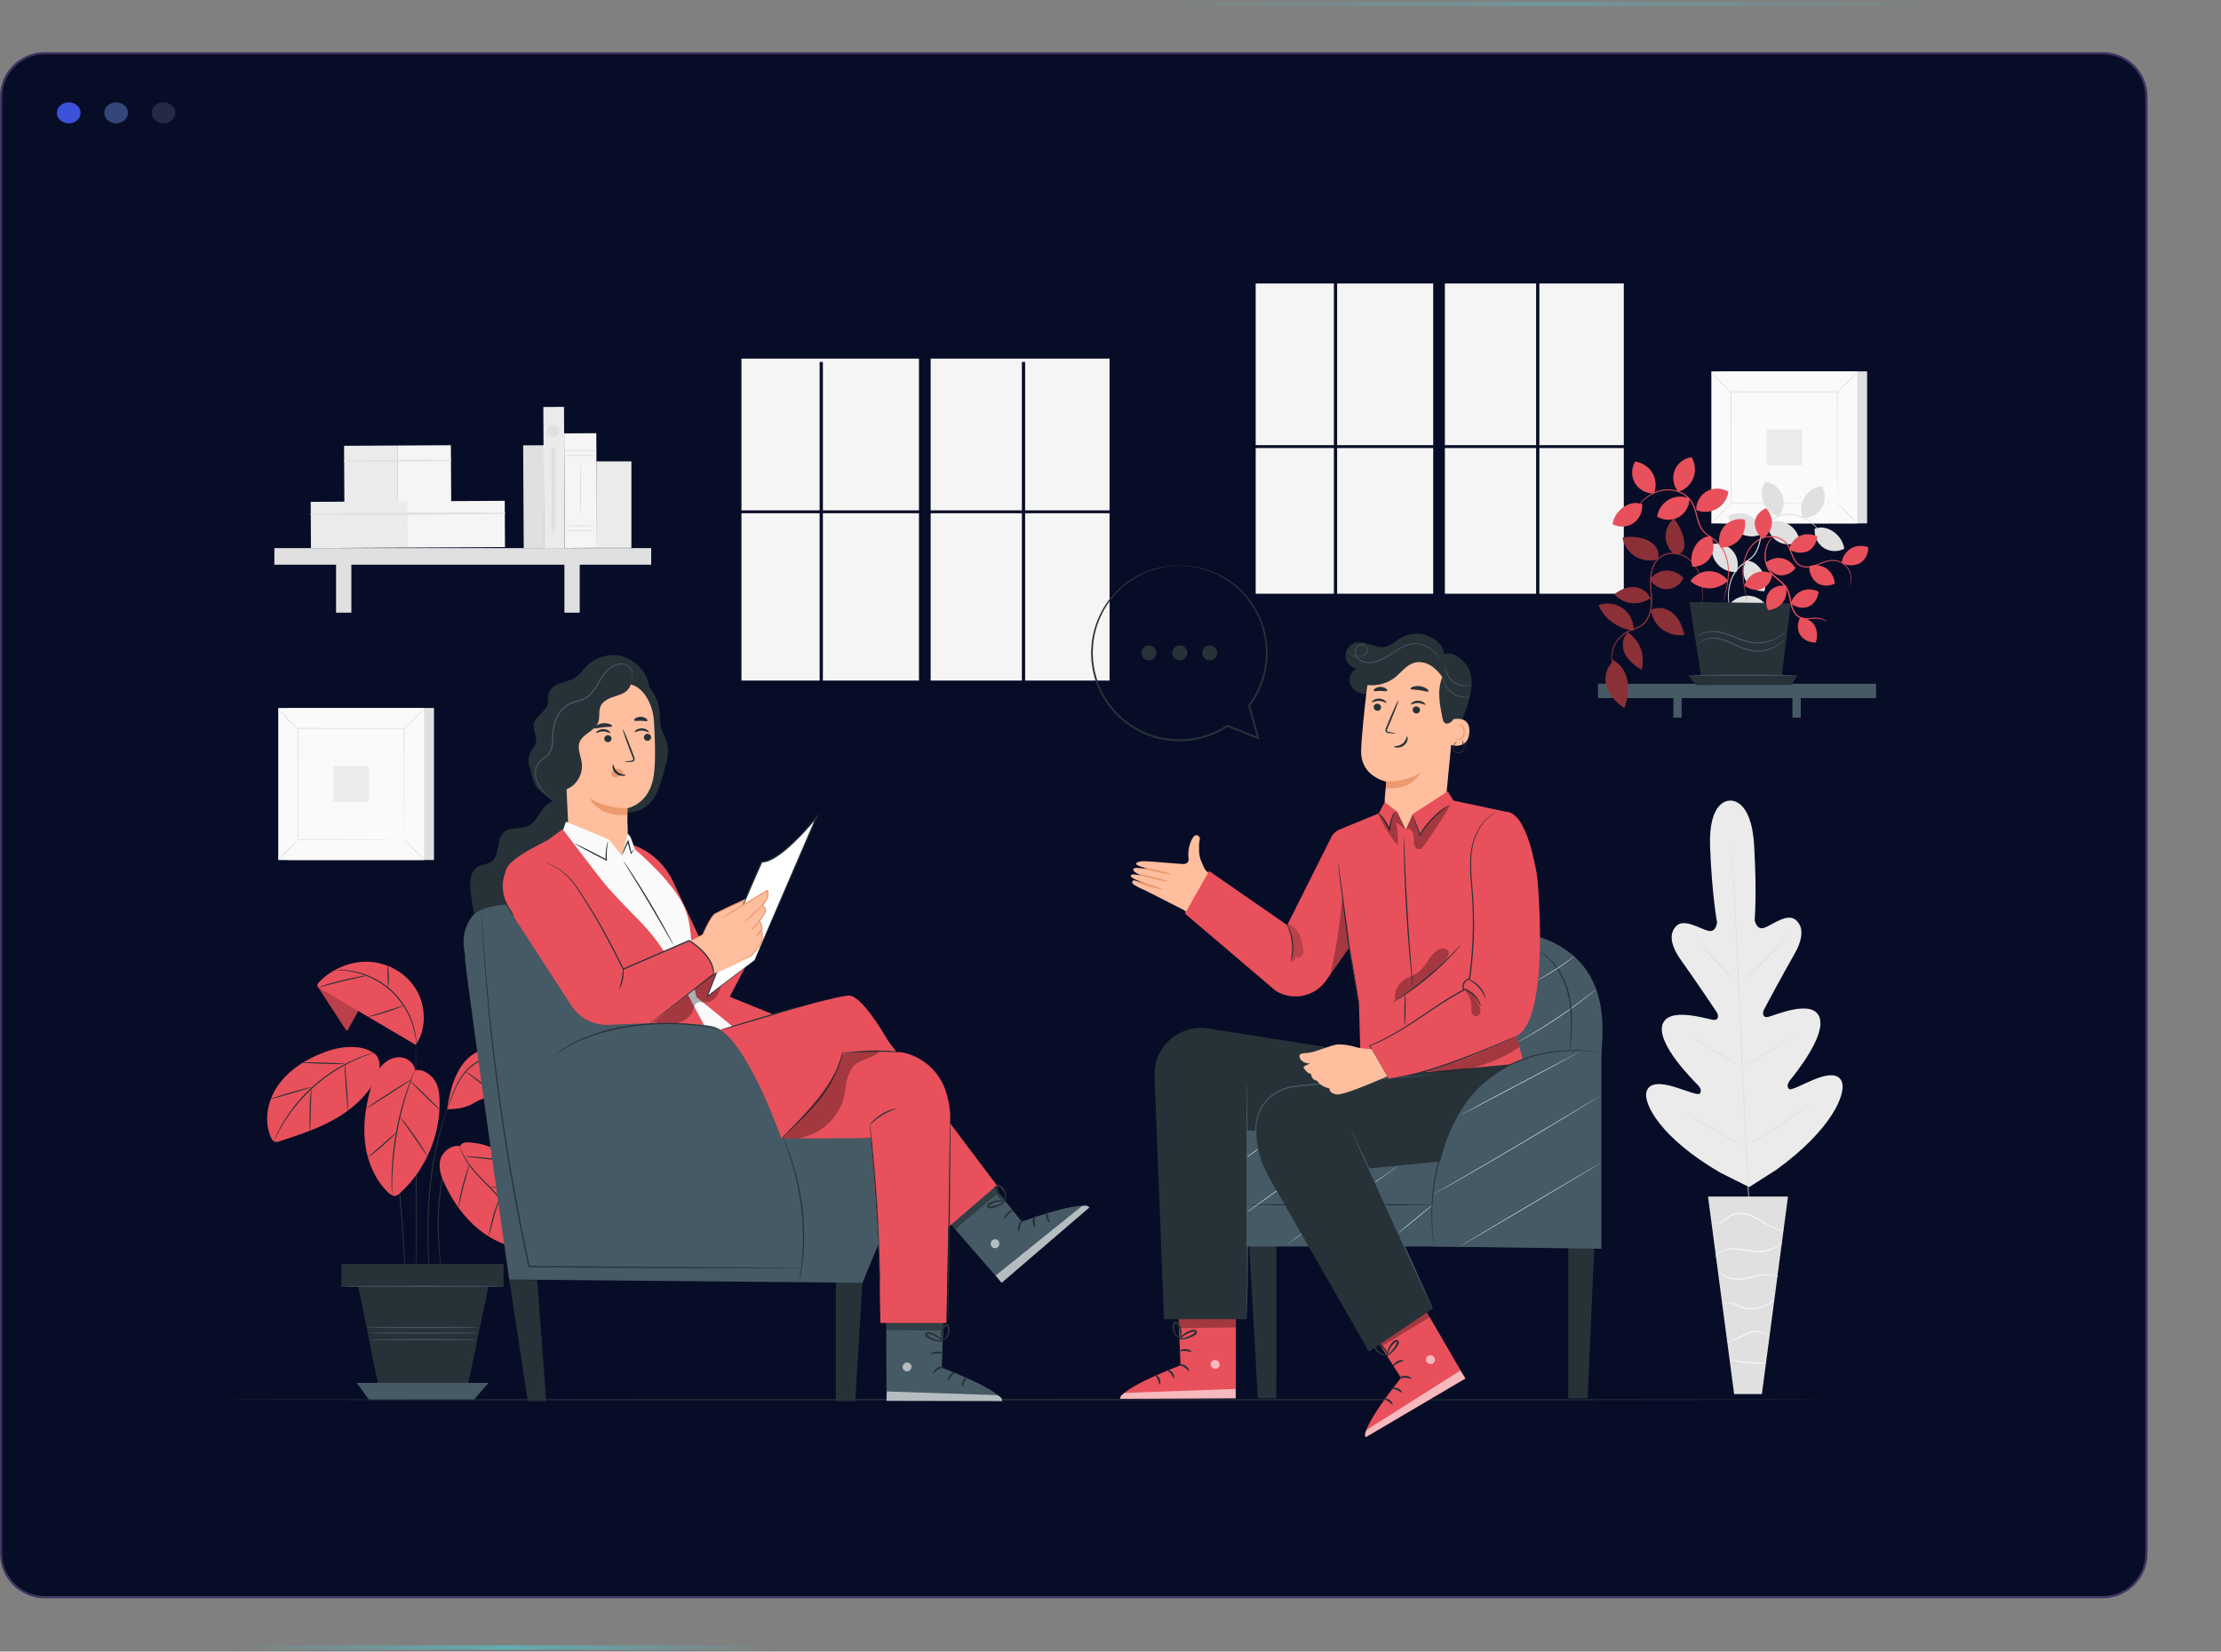 <svg xmlns="http://www.w3.org/2000/svg" width="1011" height="752" fill="none"><rect width="100%" height="100%" fill="#808080" stroke="none"/><path fill="#080D27" stroke="#3F3561" d="M.5 44.079c0-10.968 8.892-19.86 19.86-19.86h936.832c10.969 0 19.86 8.892 19.86 19.86v663.27c0 10.968-8.892 19.86-19.86 19.86H20.36C9.39 727.209.5 718.317.5 707.349V44.079Z"></path><ellipse cx="31.29" cy="51.386" fill="#3C52D9" rx="5.395" ry="4.77"></ellipse><ellipse cx="52.87" cy="51.386" fill="#334679" rx="5.395" ry="4.77"></ellipse><ellipse cx="74.45" cy="51.386" fill="#C4CBF5" fill-opacity=".15" rx="5.395" ry="4.77"></ellipse><path fill="url(#a)" d="M360.378.828H1011v1.908H360.378z" opacity=".2"></path><path fill="url(#b)" d="M0 749.175h433.748v1.908H0z" opacity=".4"></path><path fill="#E0E0E0" d="M849.911 169.101h-66.39v69.207h66.39v-69.207Z"></path><path fill="#FAFAFA" d="M845.414 169.101h-66.391v69.207h66.391v-69.207Z"></path><path fill="#E0E0E0" d="M845.435 238.327h-66.431V169.08h66.431v69.247Zm-66.391-.041h66.349v-69.165h-66.349v69.165Z"></path><path fill="#FAFAFA" d="M836.489 178.404h-48.541v50.599h48.541v-50.599Z"></path><path fill="#E0E0E0" d="M787.95 229.34c.038.045-.423.575-1.198 1.392-.775.818-1.865 1.926-3.085 3.128a129.392 129.392 0 0 1-3.172 3.035c-.828.761-1.361 1.211-1.403 1.169-.041-.042.417-.569 1.192-1.388.775-.817 1.867-1.928 3.093-3.134a129.991 129.991 0 0 1 3.177-3.041c.828-.759 1.357-1.206 1.396-1.161ZM836.49 229.216c.046-.039.574.422 1.392 1.197.818.776 1.925 1.865 3.128 3.086a140.293 140.293 0 0 1 3.036 3.17c.761.828 1.211 1.361 1.168 1.403-.042.041-.568-.416-1.387-1.191a134.005 134.005 0 0 1-3.134-3.093 129.787 129.787 0 0 1-3.041-3.178c-.761-.826-1.208-1.356-1.162-1.394ZM836.357 178.539c-.039-.046.422-.575 1.197-1.393.776-.818 1.865-1.924 3.086-3.128a133.318 133.318 0 0 1 3.172-3.035c.827-.761 1.36-1.211 1.402-1.168.042.042-.416.568-1.191 1.387-.775.818-1.868 1.928-3.093 3.135a135.486 135.486 0 0 1-3.177 3.04c-.828.76-1.358 1.208-1.396 1.162ZM787.816 178.663c-.046.038-.574-.423-1.392-1.198a137.022 137.022 0 0 1-3.128-3.085 133.534 133.534 0 0 1-3.035-3.171c-.76-.828-1.211-1.361-1.168-1.402.042-.042.568.416 1.387 1.191.819.775 1.928 1.868 3.134 3.093a129.991 129.991 0 0 1 3.041 3.177c.76.825 1.206 1.356 1.161 1.395Z"></path><path fill="#E0E0E0" d="M836.356 229.003a2.226 2.226 0 0 1-.011-.246l-.011-.706-.022-2.732-.049-10.312-.096-36.604.188.187-48.404.027h-.004l.215-.214-.031 50.599-.184-.184 35.051.095 9.844.048a908.286 908.286 0 0 1 3.278.031c.153.005.232.008.236.011a1.42 1.42 0 0 1-.214.01l-.653.01-2.57.022-9.804.048-35.168.094h-.185v-.185l-.031-50.599v-.215h.22l48.404.028h.188v.187l-.095 36.723c-.021 4.41-.037 7.883-.05 10.271l-.021 2.695-.011.686a2.06 2.06 0 0 1-.01.225Z"></path><path fill="#EBEBEB" d="M820.317 195.605H804.12v16.197h16.197v-16.197ZM787.387 364.553s-9.858-.71-8.95 21.405c.908 22.115 3.164 33.894 3.164 33.894s-.29 4.904-4.087 3.942c-3.798-.963-10.942-5.735-14.471-2.167-3.659 3.699-2.358 9.374 2.497 16.058 4.853 6.684 14.95 21.717 15.859 23.081.891 1.337 1.249 3.846-1.444 3.605-2.692-.241-20.863-6.4-23.268 2.398-2.407 8.797 14.175 25.195 15.954 27.023 1.778 1.827 1.874 2.981 1.153 4.087-.722 1.105-6.634-1.541-11.874-3.08-5.24-1.539-11.586-2.407-12.548 2.785-.963 5.192 6.34 20.386 33.691 36.353l13.158 6.57 12.453-7.944c25.617-18.624 31.363-34.472 29.885-39.541-1.477-5.069-7.704-3.571-12.763-1.515-5.06 2.056-10.678 5.28-11.506 4.252-.828-1.028-.849-2.185.738-4.181 1.586-1.996 16.444-19.97 13.171-28.483-3.274-8.512-20.738-.567-23.392-.058-2.655.509-2.549-2.022-1.796-3.443.767-1.446 9.309-17.415 13.471-24.551 4.16-7.135 4.888-12.911.877-16.227-3.867-3.196-10.499 2.267-14.181 3.605-3.683 1.338-4.461-3.513-4.461-3.513s1.066-11.945-.242-34.039c-1.31-22.096-11.284-20.311-11.284-20.311"></path><path fill="#E0E0E0" d="M788.166 384.358s.027.156.053.461l.105 1.358.355 5.222c.302 4.536.69 11.102 1.137 19.217.903 16.23 1.957 38.661 3.039 63.437 1.082 24.785 2.08 47.217 2.891 63.45l.978 19.224.259 5.227.055 1.359c.01.307.001.465.001.465s-.026-.156-.052-.461l-.106-1.358-.353-5.221c-.302-4.535-.69-11.101-1.138-19.216-.902-16.23-1.956-38.663-3.039-63.447-1.083-24.777-2.08-47.207-2.89-63.44l-.978-19.225-.26-5.228-.054-1.359c-.011-.306-.003-.465-.003-.465Z"></path><path fill="#E0E0E0" d="M772.767 428.703c.024-.025.315.219.819.681a75.62 75.62 0 0 1 2.088 2.006c1.737 1.72 4.072 4.159 6.598 6.898l6.435 7.041 1.959 2.124c.464.501.709.79.685.814-.024.025-.316-.217-.824-.676a65.092 65.092 0 0 1-2.078-2.016c-1.72-1.738-4.023-4.207-6.548-6.945l-6.484-6.992-1.971-2.115c-.461-.505-.704-.795-.679-.82ZM792.655 447.833c-.1-.097 4.713-5.137 10.746-11.254 6.036-6.119 11.007-10.998 11.106-10.901.098.097-4.712 5.136-10.748 11.255-6.033 6.117-11.006 10.998-11.104 10.9ZM792.603 485.962c-.015-.03.312-.237.918-.583l2.574-1.444c2.171-1.221 5.164-2.916 8.4-4.905a236.078 236.078 0 0 0 8.183-5.262l2.455-1.638c.582-.383.915-.581.935-.553.021.029-.273.28-.821.713a74.59 74.59 0 0 1-2.366 1.771 128.603 128.603 0 0 1-8.124 5.4 131.753 131.753 0 0 1-8.495 4.789 74.417 74.417 0 0 1-2.652 1.305c-.634.29-.992.438-1.007.407ZM770.804 472.619c.018-.03.341.123.91.427.57.303 1.384.756 2.386 1.326a466.133 466.133 0 0 1 7.773 4.537 468.1 468.1 0 0 1 7.699 4.664c.978.608 1.765 1.108 2.304 1.462.539.355.828.566.81.596-.017.03-.34-.124-.91-.427-.569-.303-1.384-.757-2.385-1.326a470.335 470.335 0 0 1-7.775-4.538 483.44 483.44 0 0 1-7.698-4.664 115.876 115.876 0 0 1-2.303-1.463c-.539-.353-.828-.565-.811-.594ZM766.479 506.274c.018-.031.429.171 1.157.56.811.446 1.838 1.013 3.063 1.689a799.232 799.232 0 0 1 10.008 5.737 796.483 796.483 0 0 1 9.934 5.866l2.982 1.827c.698.442 1.076.7 1.058.73-.017.029-.429-.171-1.157-.56l-3.062-1.689a792.973 792.973 0 0 1-10.009-5.738 798.09 798.09 0 0 1-9.934-5.865l-2.982-1.828c-.698-.441-1.075-.699-1.058-.729ZM794.119 522.102c-.017-.03.39-.301 1.144-.767l3.198-1.947c2.699-1.645 6.42-3.929 10.457-6.563a387.39 387.39 0 0 0 10.233-6.909l3.076-2.136c.729-.502 1.142-.766 1.162-.737.021.027-.352.345-1.046.894-.693.55-1.71 1.328-2.984 2.268a209.923 209.923 0 0 1-10.167 7.042 212.31 212.31 0 0 1-10.551 6.447 118.534 118.534 0 0 1-3.281 1.811c-.784.413-1.224.626-1.241.597ZM813.895 544.808h-36.402l11.881 89.935h12.639l11.882-89.935Z"></path><path fill="#F5F5F5" d="M779.379 555.864c-.014.008.041.127.195.32.155.191.44.441.878.629.863.375 2.379.406 3.844-.472 1.47-.81 2.75-2.403 4.72-3.107 1.953-.746 4.374-.612 6.694.132 2.347.727 4.386 1.914 6.233 3.02 1.85 1.101 3.547 2.083 5.069 2.719 1.511.661 2.827.964 3.738 1.081.456.06.813.079 1.056.071.242 0 .369-.01.37-.03.021-.12-2.06-.101-4.993-1.506-1.47-.672-3.121-1.676-4.958-2.805-1.827-1.129-3.915-2.368-6.339-3.118-2.395-.771-4.969-.91-7.065-.077-1.048.399-1.926 1.025-2.659 1.645-.744.614-1.409 1.194-2.084 1.615-1.331.86-2.729.896-3.545.615-.837-.291-1.107-.783-1.154-.732ZM780.712 572.428c.048.03.288-.37.857-.966a8.107 8.107 0 0 1 2.907-1.844c1.365-.524 3.12-.835 5.061-.762 1.95.067 4.075.495 6.335.863 2.255.379 4.49.549 6.486.269a17.86 17.86 0 0 0 5.103-1.457 16.21 16.21 0 0 0 3.069-1.824c.672-.509.992-.851.972-.875-.068-.098-1.474 1.16-4.209 2.314a18.654 18.654 0 0 1-5 1.298c-1.939.241-4.084.064-6.326-.312-2.241-.363-4.399-.784-6.411-.823-2.015-.045-3.83.322-5.236.92-1.419.584-2.377 1.432-2.921 2.078-.261.336-.453.604-.551.806-.108.198-.154.304-.136.315ZM809.77 581.295c.015-.027-.323-.254-1.003-.521-.677-.268-1.711-.542-3.016-.647-1.304-.104-2.866-.02-4.561.26-1.698.275-3.517.744-5.428 1.15-1.91.403-3.752.673-5.421.612-1.668-.058-3.152-.423-4.303-.931-2.341-1.028-3.176-2.524-3.264-2.429-.023.013.142.389.616.95.469.561 1.288 1.276 2.471 1.86 1.181.582 2.72 1.006 4.456 1.098 1.741.094 3.635-.171 5.567-.579 1.933-.41 3.739-.892 5.399-1.191 1.66-.304 3.176-.428 4.444-.381 2.554.085 4.006.857 4.043.749ZM783.926 593.768c.017.095 1.299-.81 3.534-.357 1.096.198 2.32.753 3.697 1.378 1.372.64 3.025 1.187 4.8 1.323 3.576.344 6.757-.812 8.708-2.018 1-.592 1.696-1.23 2.167-1.666.442-.472.67-.742.642-.771-.08-.086-1.037.989-3.019 2.075-1.949 1.078-5.019 2.119-8.444 1.79-3.447-.197-6.092-2.252-8.481-2.524-1.165-.174-2.138-.007-2.746.238-.615.24-.876.511-.858.532ZM785.951 611.03c0 .068 1.221.06 3.035-.603 1.83-.611 4.095-2.015 6.74-3.064 1.327-.506 2.657-.817 3.868-.811 1.211.006 2.292.301 3.111.71 1.673.832 2.156 2.015 2.248 1.94.027-.011-.048-.308-.344-.768-.295-.456-.852-1.053-1.706-1.543-.852-.488-1.997-.849-3.3-.887-1.306-.038-2.712.279-4.088.802-2.741 1.093-4.934 2.536-6.681 3.229-1.727.746-2.896.9-2.883.995ZM787.738 619.061c-.02.074.853.388 2.304.749 1.451.36 3.487.745 5.761.971 2.275.222 4.348.241 5.841.168 1.495-.07 2.411-.208 2.407-.284-.009-.18-3.689-.022-8.19-.476-4.5-.431-8.08-1.302-8.123-1.128Z"></path><path fill="#E0E0E0" d="m247.552 202.723-9.41.051.252 46.824 9.411-.051-.253-46.824Z"></path><path fill="#EBEBEB" d="m180.988 202.849-24.369.131.14 25.851 24.369-.132-.14-25.85Z"></path><path fill="#F5F5F5" d="m205.242 202.718-24.369.132.14 25.85 24.369-.132-.14-25.85Z"></path><path fill="#E0E0E0" d="M156.653 210.123c16.193.134 32.429.04 48.622-.223.332-.006.33-.516-.004-.518-16.195-.09-32.429-.01-48.621.298-.284.004-.283.44.003.443Z"></path><path fill="#EBEBEB" d="m185.7 228.269-44.274.239.114 21.066 44.274-.239-.114-21.066Z"></path><path fill="#F5F5F5" d="m229.766 228.03-44.275.239.114 21.066 44.274-.239-.113-21.066Z"></path><path fill="#E0E0E0" d="M141.451 234.369c29.412.333 58.927.034 88.337-.437.333-.006.332-.517-.002-.518-29.414-.155-58.931-.138-88.337.51-.286.007-.284.441.002.445ZM296.423 249.574h-171.53v7.547h171.53v-7.547Z"></path><path fill="#E0E0E0" d="M159.942 253.203h-6.963v25.751h6.963v-25.751ZM263.889 253.203h-6.963v25.752h6.963v-25.752Z"></path><path fill="#EBEBEB" d="m256.733 185.262-9.41.051.348 64.4 9.41-.051-.348-64.4Z"></path><path fill="#F5F5F5" d="m271.438 197.251-14.622.079.282 52.189 14.622-.079-.282-52.189Z"></path><path fill="#E0E0E0" d="M271.334 207.313c0 .14-3.274.253-7.311.253-4.039 0-7.311-.114-7.311-.253 0-.14 3.272-.253 7.311-.253 4.038 0 7.311.113 7.311.253ZM271.334 205.121c0 .14-3.274.253-7.311.253-4.039 0-7.311-.114-7.311-.253 0-.14 3.272-.253 7.311-.253 4.038-.001 7.311.113 7.311.253ZM271.334 241.595c0 .14-3.274.253-7.311.253-4.039 0-7.311-.114-7.311-.253s3.272-.253 7.311-.253c4.038 0 7.311.113 7.311.253ZM271.334 239.403c0 .14-3.274.253-7.311.253-4.039 0-7.311-.114-7.311-.253 0-.14 3.272-.253 7.311-.253 4.038-.001 7.311.113 7.311.253ZM264.258 234.618c-.14 0-.254-5.265-.254-11.759 0-6.495.114-11.759.254-11.759s.253 5.264.253 11.759c0 6.494-.113 11.759-.253 11.759Z"></path><path fill="#EBEBEB" d="M287.408 210.074h-15.916v39.391h15.916v-39.391Z"></path><path fill="#E0E0E0" d="M251.886 198.969a2.704 2.704 0 1 0 0-5.408 2.704 2.704 0 0 0 0 5.408ZM252.721 203.704h-1.672v38.311h1.672v-38.311ZM197.553 322.364h-66.391v69.206h66.391v-69.206Z"></path><path fill="#FAFAFA" d="M193.055 322.364h-66.39v69.206h66.39v-69.206Z"></path><path fill="#E0E0E0" d="M193.076 391.591h-66.43v-69.247h66.43v69.247Zm-66.39-.041h66.349v-69.165h-66.349v69.165Z"></path><path fill="#FAFAFA" d="M184.131 331.667H135.59v50.599h48.541v-50.599Z"></path><path fill="#E0E0E0" d="M135.59 382.603c.039.045-.422.575-1.197 1.393-.776.818-1.865 1.925-3.086 3.128a135.723 135.723 0 0 1-3.17 3.035c-.828.761-1.361 1.211-1.403 1.168-.042-.043.416-.568 1.191-1.387.775-.818 1.868-1.928 3.093-3.135a133.53 133.53 0 0 1 3.177-3.04c.827-.76 1.357-1.208 1.395-1.162ZM184.131 382.479c.045-.038.575.423 1.393 1.198.818.775 1.925 1.865 3.128 3.085a140.052 140.052 0 0 1 3.036 3.171c.761.828 1.211 1.361 1.168 1.403-.042.041-.568-.416-1.387-1.192a135.455 135.455 0 0 1-3.135-3.092 133.312 133.312 0 0 1-3.04-3.178c-.761-.826-1.209-1.356-1.163-1.395ZM183.999 331.802c-.038-.046.423-.574 1.198-1.392.775-.818 1.865-1.925 3.085-3.128a135.92 135.92 0 0 1 3.171-3.036c.828-.761 1.361-1.211 1.402-1.168.042.041-.416.568-1.191 1.387-.775.818-1.867 1.928-3.093 3.134a129.991 129.991 0 0 1-3.177 3.041c-.826.761-1.356 1.207-1.395 1.162ZM135.456 331.927c-.045.038-.575-.423-1.393-1.198a137.219 137.219 0 0 1-3.127-3.085 133.757 133.757 0 0 1-3.036-3.171c-.761-.828-1.211-1.361-1.169-1.402.042-.042.569.416 1.387 1.191.818.775 1.929 1.868 3.135 3.093a127.811 127.811 0 0 1 3.04 3.177c.761.827 1.208 1.356 1.163 1.395Z"></path><path fill="#E0E0E0" d="M183.998 382.267a2.595 2.595 0 0 1-.011-.246l-.011-.706-.022-2.732-.049-10.312-.095-36.604.187.187-48.403.027h-.004l.214-.214-.03 50.599-.184-.184 35.05.095 9.845.048c1.13.008 1.999.016 2.605.022.286.004.508.007.673.011.152.002.231.005.235.009.004.004-.069.007-.213.01l-.654.01-2.569.022-9.804.048-35.167.094-.185.001v-.185l-.031-50.599v-.215h.22l48.403.028h.189v.187l-.096 36.723-.049 10.271-.022 2.696-.011.685a1.599 1.599 0 0 1-.011.224Z"></path><path fill="#EBEBEB" d="M167.959 348.868h-16.197v16.197h16.197v-16.197Z"></path><path fill="#F5F5F5" d="M652.395 129.074h-43.733v73.61h43.733v-73.61ZM607.182 129.074h-35.59v73.61h35.59v-73.61ZM739.155 129.074h-38.433v73.61h38.433v-73.61ZM607.182 204.001h-35.59v66.332h35.59v-66.332ZM652.395 204.001h-43.733v66.332h43.733v-66.332ZM739.155 204.001h-38.433v66.332h38.433v-66.332ZM699.243 204.001h-41.527v66.332h41.527v-66.332ZM699.243 129.074h-41.527v73.61h41.527v-73.61ZM373.101 233.69h-35.59v76.184h35.59V233.69ZM423.635 232.372h41.527v-67.581h1.477v67.581h38.435v-69.081h-81.439v69.081ZM418.314 233.69h-43.733v76.184h43.733V233.69ZM505.074 233.69H466.64v76.184h38.434V233.69ZM373.102 232.372v-67.581h1.478v67.581h43.733v-69.081h-80.802v69.081h35.591ZM465.162 233.69h-41.527v76.184h41.527V233.69Z"></path><path fill="#263238" d="M229.122 575.601h-73.56v10.108h73.56v-10.108Z"></path><path fill="#263238" d="M229.246 585.834h-73.81v-10.359h73.81v10.359Zm-73.559-.251h73.308v-9.856h-73.308v9.856Z"></path><path fill="#263238" d="m162.381 582.344 10.588 52.235h39.177l10.235-48.87-60-3.365Z"></path><path fill="#455A64" d="m162.381 629.639 5.647 7.764h47.619l6.734-7.764h-60Z"></path><path fill="#263238" d="M189.578 583.871c-.144 0-.329-24.199-.414-54.044-.084-29.855-.035-54.05.11-54.05.144 0 .329 24.194.414 54.049.084 29.845.035 54.044-.11 54.045ZM205.961 523.31c.016.007-.053.201-.197.563l-.657 1.566-.48 1.128-.489 1.374-.567 1.576c-.197.558-.352 1.168-.545 1.796-.803 2.507-1.441 5.584-2.057 9.006-.535 3.44-.937 7.249-1.138 11.263-.358 8.037.096 15.325.581 20.573.236 2.627.475 4.749.649 6.215l.186 1.689c.038.388.047.592.03.595-.018.002-.064-.198-.134-.58l-.283-1.677a120.927 120.927 0 0 1-.816-6.204c-.58-5.251-1.096-12.561-.737-20.635.203-4.033.622-7.862 1.187-11.317.645-3.439 1.326-6.526 2.18-9.036.206-.63.372-1.237.582-1.796l.609-1.571.533-1.364c.182-.412.367-.78.525-1.115l.749-1.53c.173-.349.272-.527.289-.519Z"></path><path fill="#263238" d="M204.083 503.74c.016.006-.065.281-.234.798l-.767 2.25-.563 1.621-.592 1.954c-.43 1.401-.929 2.991-1.372 4.783l-.738 2.797-.689 3.06c-.515 2.107-.885 4.395-1.359 6.785a200.677 200.677 0 0 0-2.017 15.724c-.464 5.609-.667 10.968-.738 15.845-.014 4.876.047 9.27.248 12.953.064 1.843.182 3.508.278 4.97.084 1.464.176 2.723.269 3.75l.18 2.371c.035.543.044.828.027.829-.018.003-.064-.28-.132-.82l-.279-2.362a89.082 89.082 0 0 1-.359-3.747c-.122-1.463-.267-3.128-.356-4.974-.248-3.687-.348-8.088-.36-12.976.045-4.887.233-10.261.699-15.885a188.646 188.646 0 0 1 2.064-15.765c.488-2.395.875-4.687 1.41-6.795l.72-3.063.773-2.797c.468-1.789.993-3.378 1.451-4.772l.634-1.946.606-1.611.86-2.219c.204-.503.318-.765.336-.758ZM184.927 588.152c-.009.001-.023-.096-.042-.283-.019-.217-.04-.492-.069-.832l-.217-3.205-.738-11.787c-.638-9.951-1.562-23.698-3.236-38.816a486.846 486.846 0 0 0-2.879-21.247c-.549-3.248-1.046-6.34-1.611-9.216-.517-2.885-1.075-5.557-1.589-7.995-.483-2.445-1.022-4.634-1.456-6.566a153.172 153.172 0 0 0-1.182-4.939l-.764-3.118-.186-.814c-.04-.184-.055-.281-.046-.283.008-.002.041.089.097.268l.236.802.86 3.095c.374 1.343.817 2.992 1.27 4.921.461 1.927 1.026 4.114 1.533 6.556.536 2.436 1.117 5.108 1.652 7.993.583 2.876 1.098 5.969 1.66 9.219a446.288 446.288 0 0 1 2.923 21.266c1.676 15.134 2.541 28.894 3.085 38.852.271 4.981.459 9.012.572 11.8l.118 3.21c.008.342.013.617.017.835.004.186 0 .282-.008.284Z"></path><path fill="#E8505B" d="M188.978 487.408c-.32-3.427-3.784-6.015-7.227-6.05-3.443-.035-6.652 2.029-8.758 4.754-2.105 2.724-3.267 6.05-4.217 9.36-2.319 8.077-3.586 16.563-2.595 24.907.991 8.343 4.377 16.559 10.365 22.455.973.958 2.234 1.917 3.57 1.632.73-.155 1.329-.663 1.884-1.163 11.763-10.626 18.555-26.541 18.089-42.386-.093-3.173-.51-6.475-2.267-9.119-1.756-2.643-5.853-5.45-8.844-4.39ZM163.267 459.95l-4.849 8.782c-.113.205-.263.435-.496.453-.255.021-.446-.22-.585-.433l-12.82-19.677 2.953-1.674 15.797 12.549Z"></path><path fill="#000" d="m163.266 459.95-4.849 8.782c-.113.205-.263.435-.496.453-.255.021-.446-.22-.585-.433l-12.82-19.677 2.954-1.674 15.796 12.549Z" opacity=".2"></path><path fill="#E8505B" d="m189.274 475.775-43.734-25.807c-.445-.263-.929-.575-1.064-1.074-.175-.647.312-1.271.778-1.753 6.015-6.206 14.752-9.802 23.372-9.182 8.62.619 16.909 5.6 21.13 13.141 4.219 7.542 4.359 17.515-.482 24.675Z"></path><path fill="#263238" d="M151.845 441.73c-.001-.018.196-.042.572-.072.377-.018.934-.086 1.654-.078 1.436-.035 3.526.059 6.067.481 2.54.418 5.525 1.235 8.642 2.626a35.78 35.78 0 0 1 9.276 6.018 35.79 35.79 0 0 1 6.916 8.632c1.694 2.964 2.804 5.852 3.472 8.337.675 2.487.976 4.557 1.084 5.99.079.714.048.898.067 1.275.009.377-.32.953-.337.954-.046.002.242-.789.068-2.207-.17-1.418-.526-3.461-1.237-5.91-1.383-4.871-4.593-11.437-10.384-16.683-5.795-5.237-12.648-7.777-17.632-8.668-2.508-.465-4.576-.615-6.005-.643-1.428-.03-2.221-.005-2.223-.052Z"></path><path fill="#263238" d="M183.356 457.963c.026.066-.816.456-2.21 1.005a89.242 89.242 0 0 1-5.518 1.944 89.934 89.934 0 0 1-5.63 1.597c-1.455.356-2.367.524-2.385.455-.019-.072.859-.366 2.286-.812l5.57-1.739 5.552-1.793c1.421-.458 2.309-.726 2.335-.657ZM176.47 439.464c.141-.013.451 2.167.516 4.878.071 2.712-.129 4.905-.27 4.9-.148-.006-.184-2.193-.254-4.885-.066-2.694-.14-4.88.008-4.893ZM145.159 449.479c-.019-.067 1.191-.506 3.178-1.118a134.584 134.584 0 0 1 7.838-2.132 134.967 134.967 0 0 1 7.95-1.672c2.049-.36 3.325-.52 3.338-.451.013.074-1.24.363-3.265.815a474.134 474.134 0 0 0-7.901 1.818 489.658 489.658 0 0 0-7.86 1.979c-2.009.52-3.256.833-3.278.761Z"></path><path fill="#E8505B" d="M170.823 479.971c-3.761-2.852-7.739-3.413-12.455-3.226-4.717.187-9.308 1.624-13.632 3.518-7.375 3.229-14.307 7.99-18.712 14.729-4.407 6.737-5.94 15.657-2.641 23.001.328.732.756 1.497 1.493 1.812.777.333 1.666.074 2.469-.189 8.388-2.736 16.835-5.498 24.547-9.783 7.712-4.285 14.731-10.241 18.869-18.032.993-1.87 1.824-3.873 1.986-5.984.161-2.112-.421-4.355-1.924-5.846Z"></path><path fill="#263238" d="M170.9 479.086c.005.017-.203.1-.603.245l-1.757.604-1.272.425c-.461.167-.953.372-1.487.579-1.061.429-2.293.859-3.59 1.488l-2.056.936c-.714.33-1.426.735-2.179 1.118-1.521.747-3.058 1.702-4.697 2.668-3.215 2.033-6.618 4.48-9.93 7.365-3.285 2.919-6.145 5.984-8.572 8.915-1.168 1.502-2.31 2.905-3.245 4.319-.477.698-.969 1.353-1.386 2.019l-1.191 1.92c-.789 1.206-1.372 2.374-1.932 3.371-.273.504-.541.965-.765 1.401l-.582 1.208-.823 1.665c-.194.379-.304.575-.32.567-.017-.007.06-.216.223-.609l.736-1.711.544-1.231c.21-.445.467-.914.728-1.427.539-1.015 1.102-2.201 1.875-3.426l1.169-1.948c.41-.675.898-1.339 1.37-2.048.925-1.432 2.06-2.855 3.226-4.375a78.499 78.499 0 0 1 8.601-9.004 78.287 78.287 0 0 1 10.023-7.382c1.656-.963 3.213-1.909 4.751-2.643.763-.378 1.484-.777 2.205-1.098l2.082-.911c1.314-.611 2.561-1.019 3.636-1.424.541-.194 1.041-.387 1.508-.541l1.291-.382 1.79-.511c.407-.109.625-.16.629-.142ZM141.515 494.996c.04.139-4.057 1.458-9.15 2.949-5.094 1.49-9.257 2.583-9.297 2.444-.041-.139 4.055-1.458 9.149-2.948 5.095-1.488 9.257-2.583 9.298-2.445Z"></path><path fill="#263238" d="M141.139 515.186c-.072.002-.154-1.088-.202-2.851-.048-1.762-.056-4.198.019-6.887.075-2.69.219-5.123.365-6.88.147-1.757.289-2.84.361-2.835.073.006.061 1.096.01 2.856l-.213 6.873-.172 6.873c-.046 1.761-.095 2.85-.168 2.851ZM158.436 506.376c-.145.01-.605-4.941-1.027-11.056-.423-6.118-.65-11.083-.505-11.093.144-.009.604 4.94 1.027 11.057.423 6.115.649 11.082.505 11.092Z"></path><path fill="#263238" d="M136.905 483.745c.004-.072 1.125-.1 2.933-.088 1.809.012 4.305.065 7.061.156 2.757.091 5.251.204 7.056.31 1.806.107 2.921.209 2.92.283-.001.072-1.12.1-2.928.088a284.042 284.042 0 0 1-7.065-.156 284.47 284.47 0 0 1-7.06-.311c-1.805-.106-2.92-.209-2.917-.282ZM178.42 543.985c-.017 0-.039-.202-.062-.585l-.077-1.683c-.066-1.461-.081-3.578-.025-6.193.047-2.616.225-5.727.54-9.174.34-3.443.833-7.219 1.539-11.152a143.449 143.449 0 0 1 2.489-10.99c.919-3.341 1.851-6.322 2.729-8.793.869-2.473 1.63-4.455 2.207-5.804l.666-1.552c.158-.353.248-.535.265-.528.016.007-.042.202-.167.566-.15.415-.339.941-.573 1.585a156.146 156.146 0 0 0-2.046 5.847c-.831 2.479-1.723 5.461-2.614 8.798a158.359 158.359 0 0 0-2.44 10.959 158.19 158.19 0 0 0-1.575 11.109c-.339 3.432-.555 6.532-.65 9.14a154.493 154.493 0 0 0-.141 6.179l-.021 1.682c-.011.385-.025.588-.044.589Z"></path><path fill="#263238" d="M180.726 515.349c.049.05-.613.787-1.744 1.915a101.607 101.607 0 0 1-4.571 4.25 101.352 101.352 0 0 1-4.813 3.976c-1.267.974-2.082 1.533-2.126 1.479-.046-.058.687-.72 1.892-1.766l4.702-4.083 4.663-4.126c1.193-1.057 1.946-1.697 1.997-1.645ZM194.57 526.5c-.063.04-.756-.955-1.858-2.574l-4.321-6.306a21641.9 21641.9 0 0 0-4.412-6.245c-1.135-1.595-1.827-2.592-1.767-2.637.055-.042.85.874 2.063 2.416a134.564 134.564 0 0 1 4.546 6.168 134.92 134.92 0 0 1 4.202 6.405c1.024 1.672 1.606 2.736 1.547 2.773ZM187.319 491.433c.078.121-4.521 3.217-10.27 6.914-5.751 3.697-10.475 6.595-10.553 6.473-.078-.121 4.52-3.216 10.271-6.914 5.749-3.697 10.474-6.596 10.552-6.473ZM200.286 505.427c-.1.104-3.215-2.774-6.955-6.426-3.741-3.654-6.691-6.699-6.59-6.803.101-.103 3.214 2.774 6.955 6.428 3.741 3.651 6.691 6.697 6.59 6.801Z"></path><path fill="#E8505B" d="m203.544 505.147 3.947-.326a19.526 19.526 0 0 0 7.971-2.44c1.211-.682 2.428-1.349 3.715-1.866 4.881-1.96 10.326-1.608 15.578-1.872a64.507 64.507 0 0 0 24.782-6.337c.446-.216.84-.545 1.079-.98.811-1.477-.695-2.792-1.991-3.591-6.651-4.098-13.42-8.248-20.961-10.282-7.543-2.034-16.103-1.69-22.538 2.738-7.553 5.199-10.305 15.876-11.582 24.956Z"></path><path fill="#263238" d="M260.704 490.841c-.009.015-.239-.092-.669-.312l-1.871-.98c-1.622-.854-3.959-2.113-6.911-3.529-2.953-1.4-6.533-2.981-10.696-4.123-4.148-1.152-8.931-1.755-13.864-1.123-4.913.647-9.437 2.558-12.639 5.427-3.223 2.858-5.192 6.31-6.581 9.244-1.387 2.958-2.241 5.475-2.863 7.197l-.703 1.99c-.164.455-.26.69-.276.685-.018-.006.044-.252.175-.717l.61-2.024c.564-1.744 1.366-4.285 2.721-7.288 1.358-2.976 3.317-6.502 6.597-9.451 3.263-2.959 7.892-4.928 12.891-5.585 5.018-.643 9.88-.013 14.061 1.179 4.201 1.18 7.786 2.807 10.731 4.254a132.328 132.328 0 0 1 6.847 3.683l1.824 1.067c.412.251.625.389.616.406Z"></path><path fill="#263238" d="M251.228 495.933c-.081.12-5.243-3.22-11.529-7.458-6.289-4.24-11.32-7.773-11.239-7.894.081-.119 5.243 3.219 11.531 7.459 6.286 4.238 11.318 7.773 11.237 7.893ZM245.722 480.311c.025.114-1.646.503-3.759.675-2.114.176-3.835.068-3.833-.049 0-.125 1.701-.213 3.788-.387 2.087-.169 3.777-.362 3.804-.239ZM223.122 477.364c.125.057-.633 1.242-1.693 2.646-1.06 1.403-2.021 2.495-2.145 2.438-.125-.057.634-1.242 1.694-2.646 1.059-1.403 2.02-2.494 2.144-2.438ZM227.75 498.973c-.036.059-.993-.442-2.485-1.346a86.587 86.587 0 0 1-5.66-3.795 162.885 162.885 0 0 1-5.418-4.126c-1.363-1.083-2.187-1.779-2.143-1.838.042-.058.946.533 2.366 1.542l5.501 3.997a245.279 245.279 0 0 0 5.554 3.907c1.437.983 2.325 1.595 2.285 1.659Z"></path><path fill="#E8505B" d="M209.357 521.917c-3.765-.994-8.253 2.668-9.029 6.484-.776 3.816.655 7.718 2.331 11.234 3.71 7.782 8.828 14.999 15.57 20.372 6.742 5.372 15.187 8.808 23.806 8.764-1.592-7.393.422-15.118-.466-22.627-.775-6.555-3.831-12.819-8.522-17.463-4.691-4.644-10.985-7.638-17.547-8.347-2.403-.258-5.185-.636-6.143 1.583Z"></path><path fill="#263238" d="M242.035 568.773c-.008.016-.191-.07-.535-.25a9.648 9.648 0 0 1-1.408-.946c-1.183-.896-2.536-2.626-3.717-4.971-.601-1.166-1.271-2.432-1.927-3.832l-2.025-4.478c-.719-1.569-1.508-3.197-2.489-4.786-.977-1.591-2.138-3.146-3.426-4.658-2.577-3.029-5.343-5.648-7.742-8.151-2.409-2.492-4.437-4.893-5.902-7.081-1.479-2.179-2.375-4.132-2.884-5.508-.243-.694-.417-1.237-.503-1.615-.096-.374-.136-.574-.119-.578.05-.014.262.768.813 2.118a28.463 28.463 0 0 0 3 5.374c1.488 2.138 3.524 4.491 5.943 6.955 2.407 2.476 5.189 5.089 7.794 8.147 1.3 1.528 2.476 3.107 3.464 4.73.992 1.62 1.781 3.274 2.491 4.855l1.98 4.494c.632 1.395 1.286 2.673 1.863 3.845 1.134 2.352 2.399 4.054 3.518 4.986 1.099.947 1.843 1.298 1.811 1.35Z"></path><path fill="#263238" d="M222.567 562.627c-.067-.013.051-.984.346-2.535.295-1.55.779-3.678 1.431-5.997a74.164 74.164 0 0 1 1.911-5.864c.557-1.477.963-2.366 1.028-2.342.07.026-.211.96-.678 2.462a230.106 230.106 0 0 0-1.756 5.886 227.794 227.794 0 0 0-1.573 5.936c-.388 1.524-.635 2.468-.709 2.454ZM241.325 544.48c-.023.072-1.03-.185-2.653-.61a188.312 188.312 0 0 0-6.354-1.565 188.882 188.882 0 0 0-6.414-1.31c-1.647-.312-2.668-.511-2.657-.585.01-.069 1.049.001 2.716.22 1.668.219 3.964.601 6.47 1.165a74.41 74.41 0 0 1 6.343 1.721c1.601.516 2.57.898 2.549.964ZM208.594 549.753c-.069-.014.077-1.136.407-2.934.331-1.797.859-4.268 1.563-6.967a100.66 100.66 0 0 1 2.043-6.844c.59-1.73 1.011-2.78 1.078-2.758.071.023-.227 1.114-.725 2.867-.498 1.754-1.187 4.176-1.89 6.866-.701 2.69-1.283 5.138-1.706 6.913-.423 1.775-.697 2.871-.77 2.857ZM232.683 528.666c-.015.143-4.715-.237-10.497-.85-5.784-.613-10.458-1.226-10.443-1.371.016-.143 4.715.237 10.499.85 5.78.613 10.457 1.226 10.441 1.371Z"></path><path fill="#455A64" d="M229.241 585.665c0 .145-16.522.262-36.9.262-20.383 0-36.903-.117-36.903-.262 0-.144 16.52-.261 36.903-.261 20.377 0 36.9.117 36.9.261ZM217.746 606.928c0 .145-11.132.262-24.862.262-13.733 0-24.863-.117-24.863-.262 0-.144 11.13-.261 24.863-.261 13.73-.001 24.862.116 24.862.261ZM217.312 609.967c0 .145-10.939.262-24.429.262-13.495 0-24.432-.117-24.432-.262 0-.144 10.937-.261 24.432-.261 13.49 0 24.429.117 24.429.261ZM218.18 604.423c0 .144-11.516.261-25.717.261-14.207 0-25.719-.117-25.719-.261 0-.145 11.512-.262 25.719-.262 14.201-.001 25.717.117 25.717.262ZM854 311.347H727.42v6.514H854v-6.514Z"></path><path fill="#E0E0E0" d="M830.688 245.414c.007-.004-.023-.072-.089-.201l-.306-.566a25.423 25.423 0 0 0-1.335-2.085c-1.253-1.727-3.272-4.217-6.599-6.236-1.659-.987-3.649-1.843-5.921-2.176-2.259-.322-4.773-.154-7.193.755-2.405.883-4.746 2.567-6.153 5.039-1.415 2.468-1.87 5.367-2.697 8.137-.42 1.386-.95 2.721-1.719 3.881-.77 1.159-1.821 2.072-2.922 2.88-1.101.812-2.251 1.542-3.294 2.395a14.108 14.108 0 0 0-2.676 2.901c-1.47 2.123-2.299 4.472-2.743 6.698-.45 2.236-.494 4.373-.366 6.294.271 3.854 1.084 6.879 1.61 8.954.274 1.038.503 1.839.661 2.381.16.542.252.825.27.82.016-.004-.043-.295-.171-.845l-.57-2.402c-.469-2.086-1.223-5.115-1.447-8.928-.104-1.902-.038-4.002.421-6.191.452-2.18 1.28-4.468 2.714-6.518a13.816 13.816 0 0 1 2.6-2.794c1.017-.825 2.161-1.549 3.284-2.371 1.118-.817 2.228-1.773 3.044-2.997.81-1.219 1.357-2.604 1.785-4.014.836-2.819 1.291-5.676 2.643-8.039 1.336-2.359 3.567-3.984 5.89-4.851 2.334-.891 4.777-1.071 6.973-.775 2.203.303 4.162 1.12 5.799 2.068 3.287 1.941 5.33 4.367 6.621 6.047.641.855 1.1 1.548 1.407 2.022.299.478.464.725.479.717Z"></path><path fill="#E0E0E0" d="M794.46 255.573c.764-.71 1.135-.216 2.161-.03 1.024.186 1.954.733 2.768 1.382 3.548 2.828 5.117 7.906 3.781 12.241-3.262.179-6.559-1.553-8.263-4.341-1.703-2.787-1.742-6.511-.096-9.333M825.798 241.308c.384-.969.932-.683 1.937-.956 1.006-.272 2.079-.179 3.094.057 4.419 1.027 8.019 4.936 8.679 9.425-2.869 1.564-6.59 1.419-9.327-.365-2.738-1.783-4.374-5.128-4.103-8.384M787.558 274.877c2.075-2.399 5.285-3.773 8.455-3.619 3.17.154 6.231 1.834 8.064 4.423a13.008 13.008 0 0 1-8.568 3.379c-3.139.029-6.274-1.415-8.629-3.491M790.132 260.461c-3.183.091-6.378-1.334-8.435-3.765-2.059-2.431-2.937-5.817-2.319-8.941 3.332-.764 7.042.43 9.303 2.995 2.26 2.566 2.981 6.394 1.804 9.605M801.161 243.512c-2.973 1.145-6.459.862-9.208-.747-2.748-1.609-4.703-4.511-5.159-7.663 2.89-1.828 6.785-1.934 9.77-.266 2.986 1.669 4.937 5.041 4.894 8.46M804.859 237.979c2.973-1.145 6.459-.862 9.208.746 2.748 1.61 4.702 4.511 5.159 7.663-2.891 1.829-6.785 1.935-9.771.266-2.985-1.668-4.936-5.04-4.894-8.46M809.266 235c-3.018-1.021-5.517-3.468-6.601-6.462-1.084-2.995-.73-6.475.934-9.19 3.39.442 6.453 2.852 7.681 6.043 1.229 3.192.572 7.032-1.646 9.634M820.562 235.538c-1.086-2.994-.733-6.475.93-9.191 1.663-2.716 4.604-4.612 7.765-5.006 1.77 2.926 1.798 6.822.072 9.774-1.728 2.952-5.137 4.835-8.555 4.725"></path><path fill="#263238" d="m775.028 311.889-6.017-37.771 46.117.56-4.549 36.718"></path><path fill="#E8505B" d="M794.928 267.219c2.477 1.547 5.381 1.793 7.653.648 2.272-1.145 3.862-3.657 4.188-6.616-2.541-1.215-5.318-1.358-7.641-.391-2.322.967-4.169 3.033-5.081 5.686M816.009 275.352c2.477 1.547 5.381 1.793 7.653.648 2.272-1.145 3.862-3.657 4.188-6.616-2.541-1.215-5.318-1.358-7.64-.391-2.322.967-4.169 3.033-5.081 5.686M804.177 257.188c1.218 2.654 3.509 4.457 6.036 4.749 2.527.294 5.236-.93 7.136-3.223-1.454-2.413-3.695-4.058-6.166-4.528-2.471-.47-5.149.24-7.371 1.954M811.871 266.599c-2.919-.043-5.532 1.251-6.884 3.407-1.351 2.156-1.411 5.127-.159 7.828 2.804-.275 5.253-1.591 6.74-3.619 1.487-2.029 1.998-4.752 1.406-7.495M819.3 281.467c-1.272 2.629-1.203 5.543.181 7.678 1.384 2.135 4.052 3.445 7.03 3.449.934-2.658.775-5.434-.435-7.638-1.212-2.204-3.397-3.294-6.133-3.915"></path><path fill="#E8505B" d="M831.556 283.214c-.044.058-.5-.665-1.823-1.161-.651-.251-1.504-.405-2.5-.438-.999-.042-2.131.096-3.404.199-1.262.087-2.719.173-4.189-.359-1.486-.513-2.71-1.81-3.459-3.344-.787-1.536-1.146-3.316-1.491-5.101-.358-1.778-.742-3.646-1.777-5.234-1.02-1.598-2.509-2.789-3.899-3.963-1.399-1.169-2.771-2.351-3.732-3.789-1.912-2.888-2.238-6.161-1.857-8.678.383-2.555 1.393-4.453 2.264-5.581.45-.558.816-.975 1.107-1.218.276-.257.425-.384.436-.372.012.014-.115.166-.365.442-.265.262-.602.695-1.02 1.261-.809 1.142-1.742 3.021-2.071 5.514-.329 2.458.035 5.622 1.887 8.373.925 1.363 2.261 2.509 3.665 3.671 1.39 1.169 2.923 2.379 4.006 4.07 1.098 1.69 1.482 3.629 1.836 5.409.34 1.795.679 3.516 1.423 4.99.709 1.474 1.828 2.67 3.192 3.161 1.356.513 2.769.46 4.021.396 1.258-.079 2.418-.196 3.44-.126 1.018.06 1.895.248 2.559.536.669.279 1.123.63 1.388.898.141.127.224.246.284.322.059.075.086.118.079.122Z"></path><path fill="#E8505B" d="M831.556 283.214c-.044.058-.5-.665-1.823-1.161-.651-.251-1.504-.405-2.5-.438-.999-.042-2.131.096-3.404.199-1.262.087-2.719.173-4.189-.359-1.486-.513-2.71-1.81-3.459-3.344-.787-1.536-1.146-3.316-1.491-5.101-.358-1.778-.742-3.646-1.777-5.234-1.02-1.598-2.509-2.789-3.899-3.963-1.399-1.169-2.771-2.351-3.732-3.789-1.912-2.888-2.238-6.161-1.857-8.678.383-2.555 1.393-4.453 2.264-5.581.45-.558.816-.975 1.107-1.218.276-.257.425-.384.436-.372.012.014-.115.166-.365.442-.265.262-.602.695-1.02 1.261-.809 1.142-1.742 3.021-2.071 5.514-.329 2.458.035 5.622 1.887 8.373.925 1.363 2.261 2.509 3.665 3.671 1.39 1.169 2.923 2.379 4.006 4.07 1.098 1.69 1.482 3.629 1.836 5.409.34 1.795.679 3.516 1.423 4.99.709 1.474 1.828 2.67 3.192 3.161 1.356.513 2.769.46 4.021.396 1.258-.079 2.418-.196 3.44-.126 1.018.06 1.895.248 2.559.536.669.279 1.123.63 1.388.898.141.127.224.246.284.322.059.075.086.118.079.122ZM743.523 287.085c.192-3.852-1.669-7.747-4.787-10.016-3.119-2.27-7.397-2.843-11.003-1.477 2.661 6.119 8.745 10.61 15.376 11.348M740.477 288.692c-2.255 2.475-2.109 6.46-.497 9.394 1.613 2.934 4.391 5.026 7.173 6.889a15.286 15.286 0 0 0-.359-9.694 15.293 15.293 0 0 0-6.164-7.489M751.403 277.079c.358 3.602 2.242 7.028 5.09 9.261 2.849 2.234 6.625 3.243 10.21 2.731-.874-3.624-2.329-7.277-5.13-9.737-2.8-2.46-7.215-3.375-10.315-1.305M751.331 273.381c-.566-3.299-3.821-5.693-7.153-6.003-3.333-.31-6.629 1.113-9.301 3.129 2 2.292 4.894 3.782 7.921 4.081a12.226 12.226 0 0 0 8.566-2.453M734.151 301.448c-3.166 2.703-3.959 7.519-2.644 11.469 1.316 3.95 4.398 7.1 7.862 9.412 1.33-3.917 2.164-8.115 1.463-12.192-.702-4.076-3.157-8.013-6.945-9.674M750.816 264.123c1.669-2.459 4.518-4.076 7.485-4.25 2.967-.174 5.984 1.101 7.929 3.348-1.285 2.882-4.31 4.902-7.464 4.983-3.154.081-6.279-1.78-7.711-4.592M754.699 254.609c-3.409 1.037-7.252.544-10.29-1.318-3.038-1.863-5.22-5.065-5.843-8.573 2.538-.224 5.112-.337 7.62.111 2.509.449 4.969 1.499 6.747 3.323 1.778 1.825 2.284 3.962 1.766 6.457ZM762.014 252.147c-2.352-1.923-3.783-4.926-3.796-7.963-.012-3.038 1.394-6.053 3.73-7.994a21.645 21.645 0 0 1 4.522 9.643c.252 1.32.376 2.709-.035 3.99-.411 1.28-1.461 2.428-2.792 2.613"></path><path fill="#000" d="M743.524 287.084c.192-3.851-1.669-7.746-4.787-10.015-3.119-2.27-7.397-2.844-11.003-1.477 2.661 6.119 8.745 10.61 15.376 11.348M740.477 288.692c-2.255 2.475-2.109 6.46-.497 9.394 1.613 2.934 4.391 5.025 7.173 6.889a15.286 15.286 0 0 0-.359-9.694 15.293 15.293 0 0 0-6.164-7.489M751.403 277.078c.358 3.602 2.242 7.028 5.09 9.261 2.849 2.234 6.625 3.243 10.21 2.731-.874-3.624-2.329-7.276-5.13-9.736-2.8-2.461-7.215-3.376-10.315-1.306M751.331 273.381c-.566-3.299-3.821-5.693-7.153-6.003-3.333-.31-6.629 1.112-9.301 3.129 2 2.292 4.894 3.782 7.921 4.08a12.226 12.226 0 0 0 8.566-2.452M734.151 301.448c-3.166 2.703-3.959 7.519-2.644 11.469 1.316 3.95 4.398 7.1 7.862 9.412 1.33-3.917 2.164-8.115 1.463-12.192-.702-4.076-3.157-8.013-6.945-9.674M750.817 264.123c1.669-2.459 4.518-4.076 7.485-4.25 2.967-.174 5.984 1.101 7.929 3.348-1.285 2.882-4.31 4.902-7.464 4.983-3.154.081-6.279-1.781-7.711-4.592M754.7 254.609c-3.409 1.037-7.252.544-10.291-1.318-3.037-1.863-5.219-5.065-5.842-8.573 2.538-.225 5.112-.337 7.62.11 2.509.449 4.969 1.499 6.747 3.323 1.778 1.825 2.284 3.963 1.766 6.458ZM762.014 252.146c-2.352-1.922-3.783-4.925-3.796-7.962-.012-3.039 1.394-6.053 3.73-7.994a21.646 21.646 0 0 1 4.522 9.642c.252 1.321.376 2.71-.035 3.991-.411 1.28-1.461 2.427-2.792 2.612" opacity=".4"></path><path fill="#E8505B" d="M774.664 275.332c-.008-.001-.008-.088 0-.26l.046-.759a57.77 57.77 0 0 0 .127-2.918c.007-2.504.003-6.288-1.714-10.479-.878-2.059-2.21-4.211-4.213-5.928-1.965-1.739-4.71-2.899-7.669-2.823-1.466.029-2.976.363-4.326 1.084-1.367.695-2.507 1.837-3.343 3.192-1.672 2.757-2.085 6.22-1.94 9.633.121 3.44.612 6.834.231 10.139-.194 1.642-.588 3.244-1.262 4.7-.662 1.456-1.617 2.766-2.837 3.718-1.214.97-2.626 1.514-3.95 2.021-1.335.498-2.614.986-3.726 1.689-2.243 1.385-3.875 3.338-4.891 5.329a12.9 12.9 0 0 0-1.412 5.83 13.685 13.685 0 0 0 .739 4.505c.835 2.392 1.818 3.468 1.745 3.506-.006.005-.063-.061-.169-.197-.103-.138-.268-.335-.445-.621a12.314 12.314 0 0 1-1.315-2.623 13.572 13.572 0 0 1-.835-4.57 13.065 13.065 0 0 1 1.376-5.989 13.805 13.805 0 0 1 4.987-5.522c2.281-1.518 5.29-1.895 7.609-3.72 2.328-1.828 3.542-4.939 3.899-8.112.368-3.218-.119-6.589-.244-10.066-.146-3.457.267-7.024 2.022-9.908.877-1.417 2.092-2.627 3.537-3.358 1.428-.756 3.012-1.098 4.54-1.122 3.078-.07 5.937 1.163 7.948 2.968 2.054 1.786 3.394 4 4.269 6.107.869 2.127 1.257 4.182 1.453 5.981.185 1.805.177 3.367.13 4.639a39.417 39.417 0 0 1-.222 2.922l-.095.755c-.024.172-.041.258-.05.257Z"></path><path fill="#000" d="M774.664 275.332c-.008-.001-.008-.088 0-.26l.046-.759a57.77 57.77 0 0 0 .127-2.918c.007-2.504.003-6.288-1.714-10.479-.878-2.059-2.21-4.211-4.213-5.928-1.965-1.739-4.71-2.899-7.669-2.823-1.466.029-2.976.363-4.326 1.084-1.367.695-2.507 1.837-3.343 3.192-1.672 2.757-2.085 6.22-1.94 9.633.121 3.44.612 6.834.231 10.139-.194 1.642-.588 3.244-1.262 4.7-.662 1.456-1.617 2.766-2.837 3.718-1.214.97-2.626 1.514-3.95 2.021-1.335.498-2.614.986-3.726 1.689-2.243 1.385-3.875 3.338-4.891 5.329a12.9 12.9 0 0 0-1.412 5.83 13.685 13.685 0 0 0 .739 4.505c.835 2.392 1.818 3.468 1.745 3.506-.006.005-.063-.061-.169-.197-.103-.138-.268-.335-.445-.621a12.314 12.314 0 0 1-1.315-2.623 13.572 13.572 0 0 1-.835-4.57 13.065 13.065 0 0 1 1.376-5.989 13.805 13.805 0 0 1 4.987-5.522c2.281-1.518 5.29-1.895 7.609-3.72 2.328-1.828 3.542-4.939 3.899-8.112.368-3.218-.119-6.589-.244-10.066-.146-3.457.267-7.024 2.022-9.908.877-1.417 2.092-2.627 3.537-3.358 1.428-.756 3.012-1.098 4.54-1.122 3.078-.07 5.937 1.163 7.948 2.968 2.054 1.786 3.394 4 4.269 6.107.869 2.127 1.257 4.182 1.453 5.981.185 1.805.177 3.367.13 4.639a39.417 39.417 0 0 1-.222 2.922l-.095.755c-.024.172-.041.258-.05.257Z" opacity=".4"></path><path fill="#E8505B" d="M841.81 267.091c-.083-.017.639-1.135.69-3.38a8.472 8.472 0 0 0-.898-3.899c-.699-1.399-1.976-2.78-3.761-3.633a8.19 8.19 0 0 0-2.963-.799c-1.068-.083-2.192.075-3.314.388-2.26.594-4.495 1.878-7.167 2.409-1.32.256-2.764.335-4.156-.103-1.4-.417-2.597-1.451-3.385-2.703-1.61-2.499-2.065-5.632-4.009-7.936-.955-1.143-2.263-1.929-3.643-2.38-1.382-.468-2.852-.567-4.257-.431-2.852.235-5.334 1.752-7.079 3.683-1.759 1.946-2.855 4.262-3.513 6.5a19.604 19.604 0 0 0-.785 6.441c.166 4.002.835 7.206 1.196 9.421l.442 2.553.099.667c.02.151.025.229.018.23-.009.001-.031-.073-.067-.221-.039-.178-.089-.393-.148-.658l-.533-2.536c-.419-2.207-1.144-5.401-1.359-9.444a19.816 19.816 0 0 1 .74-6.569c.655-2.289 1.761-4.672 3.571-6.694a12.636 12.636 0 0 1 3.235-2.59 10.747 10.747 0 0 1 4.135-1.272c1.467-.144 3.006-.045 4.462.446 1.454.474 2.846 1.306 3.868 2.528 2.058 2.468 2.498 5.623 4.041 7.995.748 1.189 1.833 2.124 3.118 2.515 1.279.409 2.648.347 3.925.105 2.574-.493 4.822-1.759 7.146-2.356 1.155-.314 2.329-.471 3.453-.374a8.571 8.571 0 0 1 3.088.866c1.848.909 3.156 2.365 3.857 3.827a8.516 8.516 0 0 1 .842 4.029 8.062 8.062 0 0 1-.498 2.555c-.213.558-.391.82-.391.82Z"></path><path fill="#E8505B" d="M814.839 250.357c2.477 1.547 5.952 1.686 8.224.541 2.272-1.145 3.861-3.657 4.187-6.616-2.542-1.216-5.317-1.358-7.64-.391-2.323.967-4.17 3.033-5.082 5.685M823.582 258.287c-.033 2.92 1.657 5.96 3.817 7.304 2.16 1.344 5.132 1.393 7.83.132-.285-2.803-1.609-5.248-3.643-6.728-2.034-1.48-4.759-1.982-7.499-1.38M838.749 256.528c2.626 1.275 6.098 1.043 8.234-.338 2.137-1.381 3.449-4.048 3.457-7.025-2.657-.937-5.432-.782-7.638.426-2.206 1.209-3.822 3.46-4.447 6.195M802.101 245.104c-2.21-1.908-3.691-5.253-3.268-7.762.422-2.51 2.352-4.77 5.083-5.956 1.913 2.068 2.87 4.679 2.632 7.183-.236 2.504-1.664 4.879-3.928 6.535M742.883 234.246c-.008-.004.023-.072.089-.201l.305-.566c.279-.492.715-1.206 1.336-2.085 1.252-1.727 3.271-4.217 6.598-6.236 1.659-.987 3.65-1.843 5.921-2.174 2.26-.322 4.774-.155 7.194.754 2.405.883 4.746 2.567 6.153 5.039 1.414 2.468 1.87 5.367 2.697 8.137.421 1.386.951 2.721 1.719 3.882.771 1.158 1.822 2.071 2.922 2.879 1.102.812 2.251 1.543 3.295 2.396a14.16 14.16 0 0 1 2.676 2.9c1.47 2.123 2.299 4.472 2.742 6.699.45 2.235.495 4.373.367 6.294-.272 3.854-1.084 6.879-1.611 8.955a87.302 87.302 0 0 1-.661 2.382c-.16.541-.252.824-.269.82-.017-.005.042-.296.172-.846l.57-2.402c.469-2.085 1.223-5.115 1.446-8.927.104-1.902.039-4.003-.42-6.191-.452-2.18-1.28-4.469-2.714-6.518a13.76 13.76 0 0 0-2.6-2.793c-1.018-.826-2.162-1.549-3.284-2.371-1.119-.817-2.228-1.773-3.045-2.997-.81-1.221-1.356-2.605-1.784-4.015-.837-2.818-1.292-5.676-2.644-8.038-1.335-2.36-3.567-3.984-5.891-4.852-2.334-.891-4.776-1.07-6.973-.775-2.204.304-4.161 1.12-5.799 2.07-3.288 1.941-5.331 4.367-6.622 6.046-.64.855-1.1 1.549-1.407 2.023-.297.473-.463.72-.478.711Z"></path><path fill="#E8505B" d="M779.111 244.405c-.763-.709-1.134-.216-2.16-.029-1.026.187-1.955.732-2.769 1.381-3.547 2.828-5.116 7.906-3.781 12.242 3.262.178 6.56-1.554 8.263-4.341 1.704-2.788 1.743-6.511.096-9.334M747.773 230.14c-.384-.969-.932-.683-1.937-.955-1.006-.273-2.079-.18-3.094.057-4.418 1.027-8.019 4.935-8.679 9.424 2.869 1.565 6.59 1.419 9.327-.365 2.738-1.783 4.374-5.128 4.103-8.384M786.013 263.711c-2.076-2.4-5.286-3.774-8.455-3.62-3.17.155-6.231 1.834-8.064 4.423a13.002 13.002 0 0 0 8.566 3.379c3.139.03 6.276-1.414 8.63-3.49M783.439 249.293c3.183.092 6.378-1.334 8.435-3.764 2.058-2.432 2.936-5.817 2.319-8.943-3.334-.763-7.042.43-9.303 2.997-2.26 2.565-2.981 6.393-1.804 9.605M772.409 232.344c2.972 1.146 6.458.862 9.208-.746 2.749-1.61 4.702-4.511 5.158-7.663-2.89-1.829-6.784-1.935-9.77-.266-2.986 1.668-4.937 5.04-4.894 8.46M768.712 226.811c-2.972-1.145-6.458-.861-9.207.747-2.749 1.609-4.703 4.511-5.159 7.663 2.89 1.828 6.784 1.933 9.77.266 2.986-1.669 4.937-5.041 4.894-8.46M764.305 223.832c3.018-1.02 5.517-3.467 6.602-6.462 1.084-2.994.73-6.475-.935-9.19-3.391.442-6.453 2.852-7.681 6.044-1.229 3.191-.572 7.032 1.646 9.633M753.01 224.371c1.086-2.995.733-6.475-.93-9.192-1.663-2.716-4.604-4.611-7.764-5.005-1.771 2.925-1.799 6.822-.073 9.773 1.727 2.952 5.137 4.835 8.555 4.726"></path><path fill="#263238" d="m768.424 307.513 3.529 4.376h43.399l2.956-4.376h-49.884Z"></path><path fill="#455A64" d="M817.356 307.473c0 .138-10.665.249-23.818.249-13.156 0-23.819-.111-23.819-.249s10.663-.25 23.819-.25c13.153-.001 23.818.112 23.818.25ZM812.476 290.994c.013.011-.08.134-.27.357a9.596 9.596 0 0 1-.885.929c-.806.766-2.083 1.788-3.875 2.689-1.793.877-4.112 1.632-6.775 1.739a16.21 16.21 0 0 1-4.145-.348c-1.413-.308-2.824-.81-4.225-1.4-2.797-1.191-5.34-2.548-7.818-3.337-2.461-.816-4.837-1.045-6.752-.652-1.926.358-3.324 1.208-4.142 1.922-.823.724-1.138 1.264-1.181 1.232-.014-.01.06-.144.218-.393.163-.246.431-.591.832-.984.799-.778 2.219-1.709 4.202-2.124 1.973-.453 4.446-.249 6.962.56 2.536.782 5.107 2.138 7.872 3.314 1.384.583 2.766 1.076 4.137 1.383 1.372.299 2.731.412 4.021.365 2.59-.078 4.864-.779 6.64-1.598 3.566-1.711 5.102-3.764 5.184-3.654Z"></path><path fill="#455A64" d="M812.909 287.606c.012.012-.091.127-.298.336-.205.211-.516.513-.949.866a17.948 17.948 0 0 1-4.017 2.493c-1.829.81-4.158 1.515-6.822 1.629a18.54 18.54 0 0 1-4.156-.279c-1.424-.265-2.858-.699-4.291-1.213-2.864-1.041-5.493-2.236-8.007-2.937-2.501-.721-4.872-.938-6.808-.617-1.946.285-3.4 1.022-4.298 1.642-.9.633-1.296 1.115-1.332 1.078-.013-.011.08-.134.27-.359.195-.221.505-.529.947-.877.884-.683 2.36-1.494 4.356-1.834 1.987-.376 4.439-.188 6.989.523 2.563.689 5.217 1.881 8.052 2.91 1.419.509 2.825.938 4.212 1.203 1.387.253 2.75.351 4.046.3 2.599-.085 4.888-.739 6.701-1.493 3.632-1.58 5.331-3.48 5.405-3.371ZM765.501 316.15h-3.8v10.594h3.8V316.15ZM819.717 316.15h-3.8v10.594h3.8V316.15Z"></path><path fill="#263238" d="M832.577 637.284c0 .158-164.315.285-366.961.285-202.716 0-366.996-.128-366.996-.285 0-.157 164.28-.284 366.996-.284 202.646 0 366.961.127 366.961.284ZM713.842 562.071v74.62h8.846l3.293-74.83-12.139.21ZM568.361 561.861l4.223 74.83h8.381l.095-74.62-12.699-.21Z"></path><path fill="#455A64" d="M713.07 567.566H561.644a7.163 7.163 0 0 1-7.164-7.163V520.72a7.164 7.164 0 0 1 7.164-7.164H713.07a7.163 7.163 0 0 1 7.164 7.164v39.683a7.163 7.163 0 0 1-7.164 7.163ZM727.771 489.402c1.983-14.946 3.6-31.044-3.584-44.299-7.461-13.768-23.922-21.58-39.518-20.171-15.596 1.408-29.826 11.279-38.041 24.612-8.214 13.332-10.708 29.745-8.512 45.25"></path><path fill="#263238" d="M652.044 548.543c0 .158-18.893.285-42.192.285-23.307 0-42.196-.128-42.196-.285 0-.156 18.889-.284 42.196-.284 23.3 0 42.192.127 42.192.284Z"></path><path fill="#FAFAFA" d="M652.645 548.228c.039.049-3.59 3.079-8.108 6.768-4.518 3.691-8.212 6.641-8.253 6.592-.039-.049 3.591-3.079 8.109-6.769 4.517-3.689 8.212-6.641 8.252-6.591ZM636.524 530.796c.036.051-11.254 8.091-25.214 17.954-13.965 9.867-25.312 17.821-25.348 17.77-.036-.052 11.252-8.089 25.216-17.956 13.961-9.864 25.31-17.82 25.346-17.768ZM598.078 529.972c.037.052-7.374 5.467-16.55 12.094-9.179 6.629-16.648 11.961-16.685 11.91-.037-.052 7.371-5.466 16.552-12.095 9.176-6.627 16.646-11.96 16.683-11.909ZM580.905 518.343c.004.006-.057.048-.175.119l-.524.305-1.931 1.107a100.785 100.785 0 0 0-6.2 3.924 100.76 100.76 0 0 0-5.886 4.383l-1.726 1.405-.472.38c-.109.085-.17.127-.175.121-.006-.005.045-.059.144-.155l.444-.413c.387-.357.961-.857 1.681-1.463a78.58 78.58 0 0 1 12.109-8.322 52.562 52.562 0 0 1 1.969-1.046l.544-.266c.127-.059.195-.087.198-.079ZM726.787 450.243s-.11.108-.332.297l-.979.817c-.85.71-2.1 1.714-3.659 2.935a224.41 224.41 0 0 1-12.518 9.091 223.725 223.725 0 0 1-13.124 8.2 166.735 166.735 0 0 1-4.091 2.292l-1.125.6a6.742 6.742 0 0 1-.399.196s.125-.088.377-.236l1.104-.638 4.053-2.354a260.985 260.985 0 0 0 13.078-8.249 260.352 260.352 0 0 0 12.548-9.031l3.702-2.875 1.005-.783c.231-.178.36-.262.36-.262Z"></path><path fill="#263238" d="M700.843 433.296c.01-.016.169.06.461.223.287.173.737.39 1.256.762 1.071.695 2.532 1.851 4.1 3.519 3.165 3.299 6.429 8.974 7.853 15.832 1.418 6.858 1.114 13.231.771 17.748-.182 2.269-.39 4.097-.552 5.357l-.203 1.45c-.054.331-.091.504-.111.501-.04-.004-.001-.706.093-1.972.094-1.267.24-3.099.37-5.363.24-4.512.473-10.838-.926-17.604-1.405-6.759-4.553-12.36-7.594-15.677-3.022-3.374-5.609-4.658-5.518-4.776Z"></path><path fill="#FAFAFA" d="M716.94 435.146c.004.006-.048.058-.155.15l-.469.394a57.69 57.69 0 0 1-1.771 1.397 95.054 95.054 0 0 1-12.496 8.059c-.84.45-1.524.803-2.003 1.036l-.553.265c-.128.058-.196.085-.2.079-.003-.007.058-.048.179-.12l.533-.302 1.966-1.098a128.428 128.428 0 0 0 6.361-3.835 127.914 127.914 0 0 0 6.117-4.212l1.812-1.338.496-.36c.115-.082.177-.122.183-.115Z"></path><path fill="#E8505B" d="m536.282 594.54 1.099 27.104s-27.18 10.221-27.465 15.249l52.63-.244.02-42.303-26.284.194Z"></path><path fill="#fff" d="M553.645 619.289c1.019.273 1.729 1.415 1.498 2.446-.232 1.03-1.386 1.761-2.411 1.505-1.024-.256-1.918-1.601-1.572-2.598.346-.998 1.748-1.783 2.682-1.289M562.543 636.65l-.165-4.263-50.4 1.828s-2.339 1.03-2.066 2.679l52.631-.244Z" opacity=".6"></path><path fill="#263238" d="M536.529 621.381c.01.257 1.295.368 2.563 1.188 1.29.787 1.947 1.897 2.183 1.794.237-.051-.153-1.585-1.707-2.552-1.544-.979-3.096-.666-3.039-.43ZM531.019 623.689c-.058.25 1.057.681 1.935 1.764.91 1.056 1.136 2.231 1.392 2.219.242.04.413-1.467-.704-2.792-1.106-1.335-2.619-1.436-2.623-1.191ZM527.912 630.311c.234.053.586-1.232-.081-2.637-.657-1.41-1.871-1.959-1.979-1.744-.144.212.64.964 1.17 2.125.556 1.149.635 2.231.89 2.256ZM536.959 615.175c.109.233 1.287-.126 2.74-.035 1.455.063 2.587.545 2.72.324.148-.186-.96-1.132-2.673-1.216-1.713-.098-2.914.726-2.787.927Z"></path><path fill="#000" d="m536.505 599.908.189 4.83 25.866-.356.013-4.353-26.068-.121Z" opacity=".3"></path><path fill="#263238" d="M536.84 609.703c-.002.106 1.014.26 2.636-.025a11.866 11.866 0 0 0 2.754-.86 12.454 12.454 0 0 0 1.51-.81c.242-.158.528-.315.792-.624.284-.269.443-.951.112-1.368-.272-.402-.749-.575-1.129-.582-.387-.011-.702.069-.987.141a9.282 9.282 0 0 0-4.059 2.176c-1.215 1.136-1.628 2.099-1.539 2.148.117.084.707-.723 1.945-1.662a10.505 10.505 0 0 1 2.344-1.336c.47-.189.977-.354 1.511-.474.557-.149 1.031-.155 1.176.092.053.094.059.131-.057.296-.119.151-.345.299-.583.455-.465.306-.932.572-1.39.803a14.6 14.6 0 0 1-2.543.988c-1.506.427-2.498.503-2.493.642Z"></path><path fill="#263238" d="M537.175 610.07c.091.04.597-.884.684-2.549a8.552 8.552 0 0 0-1.053-4.481c-.31-.519-.689-1.213-1.688-1.322-.52-.018-.951.392-1.097.74-.172.357-.206.662-.266.968a5.82 5.82 0 0 0 .007 1.774c.17 1.12.634 2.05 1.137 2.718 1.036 1.358 2.109 1.661 2.131 1.574.085-.129-.814-.622-1.606-1.929a6.07 6.07 0 0 1-.846-2.473 5.434 5.434 0 0 1 .042-1.523c.08-.56.287-1.012.497-.956.262-.005.708.414.926.86.273.47.49.952.659 1.425.334.949.482 1.86.524 2.628.079 1.544-.191 2.508-.051 2.546ZM610.75 477.867l-60.812-9.592a21.134 21.134 0 0 0-24.408 21.687l4.322 110.686h37.514v-85.961l36.016.661 28.57-25.129 20.596-3.656 15.361-9.356-57.159.66Z"></path><path fill="#455A64" d="M567.367 492.958c.01 0 .023.093.038.275l.055.815c.048.717.088 1.775.125 3.138.085 2.725.157 6.667.225 11.54.135 9.744.236 23.206.263 38.074.024 14.873-.033 28.337-.164 38.082-.066 4.872-.144 8.816-.254 11.54-.046 1.362-.096 2.419-.169 3.136-.03.33-.054.597-.075.814-.02.183-.035.276-.045.275-.01-.001-.014-.097-.013-.281l.018-.815c.034-.715.05-1.772.062-3.134.042-2.723.059-6.665.073-11.537l-.003-38.078-.136-53.844Z"></path><path fill="#E8505B" d="m623.138 604.499 14.601 22.861s-18.335 22.52-16.047 27.008l45.344-26.719-21.289-36.554-22.609 13.404Z"></path><path fill="#fff" d="M650.604 617.133c1.019-.277 2.206.353 2.526 1.359.318 1.006-.311 2.22-1.325 2.515-1.014.294-2.464-.417-2.667-1.453-.204-1.036.613-2.421 1.668-2.463M667.037 627.648l-2.289-3.601-42.619 26.964s-1.501 2.067-.435 3.356l45.343-26.719Z" opacity=".6"></path><path fill="#263238" d="M636.868 627.562c.137.218 1.304-.335 2.812-.265 1.511.031 2.638.659 2.79.451.178-.163-.932-1.293-2.76-1.345-1.828-.069-3.011.984-2.842 1.159ZM633.27 632.332c.076.244 1.257.056 2.561.549 1.318.456 2.104 1.356 2.319 1.217.229-.088-.382-1.475-2.015-2.057-1.627-.598-2.984.077-2.865.291ZM633.92 639.616c.229-.071-.115-1.36-1.398-2.237-1.277-.887-2.604-.75-2.588-.51-.018.256 1.038.51 2.08 1.247 1.06.712 1.673 1.607 1.906 1.5ZM634.119 621.984c.211.147 1.048-.756 2.35-1.41 1.288-.679 2.509-.832 2.512-1.091.034-.235-1.4-.494-2.922.296-1.527.778-2.151 2.096-1.94 2.205Z"></path><path fill="#000" d="m626.033 609.023 2.597 4.078 22.166-13.335-2.182-3.768-22.581 13.025Z" opacity=".3"></path><path fill="#263238" d="M631.255 617.316c.051.093 1.007-.286 2.264-1.35.625-.53 1.31-1.241 1.945-2.13.317-.444.621-.932.896-1.46.129-.257.298-.539.371-.938.11-.376-.097-1.045-.592-1.239-.438-.211-.937-.12-1.269.066-.341.186-.572.413-.783.62a9.295 9.295 0 0 0-2.411 3.924c-.477 1.594-.349 2.633-.248 2.63.143.015.246-.981.843-2.416.298-.715.735-1.53 1.353-2.334a9.878 9.878 0 0 1 1.066-1.17c.407-.41.813-.654 1.062-.513.093.055.118.084.1.284-.027.19-.148.432-.275.686a13.65 13.65 0 0 1-.796 1.393 14.599 14.599 0 0 1-1.699 2.135c-1.082 1.131-1.902 1.695-1.827 1.812Z"></path><path fill="#263238" d="M631.732 617.464c.098-.012.07-1.064-.693-2.546a8.557 8.557 0 0 0-3.166-3.342c-.529-.291-1.207-.701-2.124-.293-.458.247-.625.817-.574 1.192.03.395.156.675.257.97a6.066 6.066 0 0 0 3.252 3.305c1.578.653 2.658.374 2.633.287.009-.154-1.015-.127-2.359-.857a6.083 6.083 0 0 1-1.976-1.71 5.43 5.43 0 0 1-.731-1.337c-.214-.523-.262-1.019-.052-1.076.224-.137.82.001 1.233.276.473.269.902.575 1.288.9a9.47 9.47 0 0 1 1.774 2.006c.845 1.295 1.098 2.262 1.238 2.225Z"></path><path fill="#FFBE9D" d="m538.919 414.386-17.603-8.967c-4.586-1.984-6.337-3.123-5.911-3.958.569-1.113.3-.71 9.147 1.708 0 0-12.598-3.563-9.264-4.937.588-.242 2.608.066 4.824.524-3.199-1.088-4.403-2.194-4.209-3.032.333-1.438 7.871.319 11.376 1.219-2.885-.777-8.401-2.318-9.548-3.031-1.569-.974.549-1.685 2.466-1.777 2.152-.102 14.74 1.095 18.39 1.251 2.511.107 2.496-2.121 2.496-2.121-.758-5.249 1.456-9.742 2.628-10.678 1.172-.933 2.847.361 2.39 1.954-.37 1.288-.336 3.618-.241 5.365.08 1.44.387 2.856.938 4.178a59.105 59.105 0 0 0 1.781 3.89l14.394 14.305-11.567 14.653-12.487-10.546Z"></path><path fill="#EB996E" d="M529.179 404.948c-.056.223-2.802-.406-6.133-1.407-3.331-1-5.969-1.988-5.892-2.206.077-.217 2.822.413 6.132 1.407 3.31.995 5.949 1.983 5.893 2.206ZM531.486 401.241c-.052.224-3.016-.283-6.617-1.131-3.602-.85-6.479-1.719-6.427-1.943.053-.225 3.015.282 6.617 1.131 3.604.849 6.481 1.72 6.427 1.943ZM533.277 398.054c-.051.225-2.862-.207-6.28-.965-3.42-.759-6.15-1.555-6.101-1.781.051-.225 2.861.207 6.281.966 3.418.759 6.15 1.555 6.1 1.78Z"></path><path fill="#263238" d="M616.768 292.728c4.48-1.37 9.15 2.64 13.748 1.74 2.792-.548 4.901-2.778 7.385-4.165 3.714-2.075 8.967-2.41 12.76-.484 3.794 1.926 6.239 3.983 6.756 8.206 3.453-1.982 9.213 2.365 11.175 6.558 1.962 4.193 1.469 8.53.356 13.023a61.101 61.101 0 0 1-10.105 21.506c-.419.569-1.088 1.197-1.727.897-.443-.208-.587-.757-.665-1.239-.66-4.11-.139-8.305.217-12.452s.53-8.424-.78-12.375c-1.309-3.951-4.401-7.556-8.485-8.363-3.016-.595-6.15.386-8.831 1.891-2.681 1.506-5.037 3.519-7.59 5.233-2.554 1.713-5.42 3.157-8.492 3.291-3.072.133-6.367-1.315-7.676-4.097-1.309-2.782.159-6.736 3.167-7.373-2.761-.254-5.175-2.641-5.459-5.4-.283-2.758 1.593-5.587 4.246-6.397Z"></path><path fill="#FFBE9D" d="m662.503 318.874-4.452 46.465c-.758 7.901-9.045 19.62-16.899 18.473-7.33-1.069-11.458-13.77-10.744-21.143.338-3.497.614-6.415.625-6.776 0 0-11.722-2.246-11.454-14.035.129-5.698 1.351-17.41 2.579-27.993 1.319-11.367 11.159-19.807 22.595-19.406l1.137.039c12.235 1.146 18.098 12.177 16.613 24.376Z"></path><path fill="#EB996E" d="M631.016 355.722s7.426.867 15.516-3.828c0 0-3.93 8.354-15.651 6.88l.135-3.052Z"></path><path fill="#263238" d="M625.307 321.874c-.063.888.637 1.672 1.563 1.755.924.082 1.725-.569 1.788-1.456.062-.888-.637-1.674-1.561-1.756-.927-.082-1.728.57-1.79 1.457ZM624.473 319.736c.201.227 1.508-.672 3.319-.603 1.81.042 3.106 1.021 3.31.806.1-.095-.099-.498-.662-.94-.556-.439-1.512-.882-2.641-.917-1.128-.033-2.091.348-2.652.755-.571.407-.774.798-.674.899ZM643.05 323.113c-.063.888.637 1.672 1.563 1.755.924.082 1.726-.568 1.788-1.456.063-.888-.637-1.673-1.561-1.756-.926-.082-1.728.57-1.79 1.457ZM642.259 320.696c.202.227 1.511-.671 3.321-.603 1.81.043 3.106 1.02 3.31.806.099-.096-.098-.499-.664-.94-.555-.44-1.512-.881-2.64-.916-1.128-.033-2.091.349-2.652.754-.57.408-.773.798-.675.899ZM635.229 333.899c.012-.103-1.107-.337-2.922-.634-.461-.064-.896-.171-.963-.49-.097-.338.114-.829.357-1.359l1.491-3.473c2.075-4.947 3.595-9.021 3.394-9.103-.2-.082-2.044 3.862-4.118 8.808l-1.435 3.496c-.194.519-.515 1.105-.303 1.807.113.35.443.613.737.703.293.1.553.114.782.136 1.831.162 2.97.211 2.98.109ZM640.507 335.335c-.293-.027-.366 1.938-2.097 3.274-1.729 1.341-3.817 1.046-3.842 1.32-.032.123.453.399 1.337.453.866.061 2.142-.174 3.202-.991 1.057-.821 1.537-1.946 1.634-2.751.104-.817-.099-1.311-.234-1.305ZM642.044 313.582c.161.499 1.977.329 4.093.66 2.123.288 3.814.97 4.111.538.134-.207-.148-.681-.825-1.181-.67-.5-1.75-.991-3.02-1.178-1.271-.184-2.446-.022-3.231.265-.791.287-1.197.66-1.128.896ZM625.326 314.517c.305.423 1.567.04 3.068.073 1.502-.02 2.76.373 3.068-.046.136-.205-.049-.623-.591-1.033-.534-.407-1.438-.756-2.469-.761-1.033-.003-1.938.339-2.475.742-.545.403-.734.82-.601 1.025Z"></path><path fill="#FFBE9D" d="M661.217 327.564c.203-.08 8.18-2.111 7.641 5.937-.54 8.047-8.509 5.845-8.507 5.613.003-.231.866-11.55.866-11.55Z"></path><path fill="#EB996E" d="M663.011 336.23c.037-.023.133.107.363.232.224.122.617.221 1.047.092.872-.255 1.677-1.557 1.814-3.004a4.64 4.64 0 0 0-.257-2.033c-.206-.606-.56-1.043-.982-1.148a.715.715 0 0 0-.853.329c-.123.217-.083.382-.126.393-.024.018-.163-.147-.077-.474a.894.894 0 0 1 .351-.483c.203-.145.492-.205.789-.154.618.085 1.138.694 1.381 1.346.277.658.414 1.455.336 2.275-.16 1.618-1.093 3.08-2.279 3.338-.575.11-1.036-.093-1.267-.299-.239-.215-.269-.397-.24-.41Z"></path><path fill="#263238" d="M619.736 311.326c5.143 1.564 11.02.454 15.24-2.875 2.951-2.33 5.285-5.747 8.917-6.726 2.445-.66 5.113-.042 7.285 1.258 2.172 1.301 3.901 3.233 5.37 5.295-2.486 5.909-1.192 12.648.141 18.919.146.693.326 1.441.872 1.892.927.766 2.375.244 3.235-.597 1.379-1.345 1.965-3.293 2.371-5.176.925-4.29 1.191-8.759.381-13.072-.81-4.312-2.737-8.464-5.802-11.605-3.829-3.925-9.312-6.084-14.794-6.192-5.482-.108-10.926 1.761-15.416 4.909-2.082 1.46-4.017 3.247-5.147 5.526"></path><path fill="#455A64" d="M613.285 295.449s-.057.245.048.7c.101.448.393 1.113 1.068 1.701.667.593 1.726 1.011 2.975 1.11.623.05 1.296.055 2.004-.054.702-.114 1.456-.355 2.087-.879.613-.512 1.121-1.313 1.086-2.239-.03-.942-.756-1.759-1.639-2.116a3.112 3.112 0 0 0-1.443-.236 2.64 2.64 0 0 0-1.406.573c-.827.644-1.262 1.708-1.298 2.774-.046 1.083.409 2.183 1.166 3 .755.827 1.764 1.417 2.86 1.758 2.213.694 4.685.355 6.911-.506 2.251-.853 4.228-2.135 6.084-3.379 1.86-1.242 3.661-2.432 5.525-3.261 1.852-.84 3.783-1.261 5.582-1.152 1.801.106 3.432.672 4.777 1.406 2.712 1.503 4.265 3.601 5.176 5.045.458.735.763 1.338.963 1.748.201.41.301.629.316.623.007-.002-.011-.06-.051-.171-.042-.109-.1-.276-.192-.486a15.101 15.101 0 0 0-.903-1.795c-.878-1.482-2.413-3.641-5.171-5.212-1.367-.768-3.034-1.365-4.893-1.49-1.86-.127-3.858.298-5.752 1.146-1.906.838-3.729 2.034-5.593 3.271-1.858 1.24-3.807 2.498-6.009 3.332-2.176.843-4.548 1.161-6.652.507-1.039-.32-1.992-.877-2.695-1.641-.706-.762-1.116-1.746-1.081-2.734.029-.975.425-1.941 1.15-2.509.705-.601 1.709-.643 2.503-.306.799.318 1.426 1.03 1.457 1.825.041.797-.401 1.532-.961 2.009-.568.485-1.276.727-1.946.844a8.376 8.376 0 0 1-1.944.081c-1.216-.075-2.239-.456-2.893-1.006-.661-.546-.966-1.173-1.09-1.601-.126-.435-.102-.683-.126-.68ZM669.782 311.572c-.029-.085-.919.428-2.483.553a6.933 6.933 0 0 1-2.691-.376c-.976-.323-1.996-.873-2.97-1.56-1.943-1.408-2.995-3.433-3.421-4.926-.439-1.514-.369-2.518-.448-2.514-.024-.002-.06.245-.067.696-.002.45.051 1.106.242 1.892.368 1.556 1.421 3.697 3.459 5.175 1.011.713 2.059 1.267 3.092 1.588a6.853 6.853 0 0 0 2.828.306 6.36 6.36 0 0 0 1.848-.494c.41-.186.621-.319.611-.34ZM669.226 317.391c-.009-.074-.956.103-2.473-.036-1.505-.13-3.601-.67-5.489-2.014-1.886-1.345-3.083-3.152-3.695-4.531-.626-1.389-.769-2.341-.841-2.326-.024.005-.013.244.063.672.074.427.232 1.039.519 1.765.56 1.443 1.761 3.346 3.723 4.746 1.962 1.397 4.154 1.912 5.7 1.97a9.15 9.15 0 0 0 1.837-.085c.429-.069.66-.137.656-.161Z"></path><path fill="#EB996E" d="M648.01 328.606c.107.025.216-.049.245-.166.027-.117-.037-.233-.145-.259-.107-.025-.217.05-.244.167-.028.117.036.232.144.258ZM644.578 327.699c.107.025.22-.063.252-.198.031-.135-.03-.265-.137-.29-.107-.025-.22.063-.252.198s.03.265.137.29ZM642.25 327.56c.108.018.22-.113.25-.291.028-.179-.037-.337-.146-.355-.108-.017-.22.113-.25.291-.028.179.036.338.146.355ZM646.234 330.718c.111.004.201-.051.205-.121.002-.07-.086-.13-.195-.134-.111-.004-.202.05-.204.12-.004.07.083.13.194.135ZM643.086 329.869c.109.014.21-.076.225-.2.016-.125-.061-.236-.17-.25-.11-.013-.211.077-.226.202-.015.124.061.235.171.248ZM626.642 327.32c.107.025.218-.053.246-.174.029-.122-.035-.24-.142-.265-.108-.025-.218.052-.247.173-.029.121.035.241.143.266ZM624.29 327.02c.109.014.213-.085.231-.223.019-.138-.056-.262-.165-.276-.11-.014-.214.085-.231.223-.018.138.055.262.165.276ZM628.721 327.451c.108.025.213-.031.236-.125.021-.094-.047-.192-.155-.217-.107-.025-.212.031-.235.125-.023.094.047.192.154.217ZM626.892 329.747c.099.049.224-.005.28-.12.056-.115.02-.247-.079-.296-.1-.048-.224.006-.28.121-.056.115-.021.247.079.295ZM624.891 329.275c.108-.025.178-.119.156-.209-.021-.091-.126-.144-.233-.118-.108.025-.178.119-.156.209.022.089.126.143.233.118Z"></path><path fill="#263238" d="M666.167 338.532c-.076.019.325.703.157 1.836-.09.552-.366 1.196-.938 1.655-.554.46-1.401.739-2.192.496-.791-.239-1.377-.927-1.512-1.619-.138-.704.132-1.373.398-1.867.542-1.031 1.259-1.322 1.228-1.37.005-.062-.825.163-1.472 1.227-.309.504-.655 1.22-.517 2.078.146.839.817 1.645 1.758 1.933.956.291 1.929-.059 2.544-.596a2.883 2.883 0 0 0 .982-1.9 3.113 3.113 0 0 0-.177-1.421c-.122-.314-.238-.463-.259-.452Z"></path><path fill="#263238" d="M666.193 337.166c-.025-.038-.301.094-.469.531a1.183 1.183 0 0 0 .747 1.52c.377.113.759.006 1.009-.207a.909.909 0 0 0 .327-.774c-.053-.498-.387-.64-.399-.591-.043.042.149.236.116.592a.656.656 0 0 1-.272.485.782.782 0 0 1-.664.114.886.886 0 0 1-.516-.465 1 1 0 0 1-.075-.599c.066-.366.241-.564.196-.606ZM652.264 485.647c-.978.09-63.47 7.489-73.284 12.994-5.424 3.042-4.942 8.368-5.786 10.635-3.308 8.885-.484 17.893 4.122 26.179l45.82 79.89 29.056-19.541-29.198-63.766 44.706-4.389a24.326 24.326 0 0 0 20.384-18.957l5.317-24.653-41.137 1.608Z"></path><path fill="#455A64" d="M652.191 595.804c-.143.066-8.495-17.924-18.652-40.174-10.16-22.258-18.278-40.35-18.135-40.415.144-.066 8.494 17.919 18.654 40.177 10.157 22.252 18.276 40.348 18.133 40.412ZM652.264 489.484c0 .01-.098.025-.291.047l-.854.082-3.287.277c-2.902.235-7.022.565-12.094.975-10.21.838-24.325 1.907-39.88 3.394-1.944.185-3.862.395-5.751.609-.932.136-1.892.215-2.78.396-.898.121-1.774.475-2.63.771-3.416 1.267-6.418 3.291-8.518 5.899a19.968 19.968 0 0 0-2.594 4.12c-.643 1.442-1.061 2.934-1.322 4.401-.507 2.941-.477 5.759-.19 8.283.634 5.063 1.94 9.032 2.95 11.695a45.814 45.814 0 0 0 1.295 3.025l.372.773c.082.175.119.267.11.272-.009.005-.063-.078-.162-.244-.097-.167-.246-.415-.422-.749a34.557 34.557 0 0 1-1.4-2.994 47.895 47.895 0 0 1-3.144-11.728c-.317-2.555-.372-5.409.125-8.413.256-1.499.673-3.032 1.33-4.525a20.413 20.413 0 0 1 2.646-4.247c2.148-2.692 5.242-4.789 8.728-6.088.882-.306 1.743-.661 2.71-.8.949-.193 1.878-.267 2.828-.408a299.99 299.99 0 0 1 5.763-.613c15.568-1.487 29.686-2.492 39.906-3.229l12.109-.794 3.296-.169.858-.025c.192-.006.291-.003.293.007Z"></path><path fill="#E8505B" d="m682.946 444.881 2.358-75.307-23.693-5.063-2.57-4.171-15.932 10.257-3.197 7.192-3.872-8.215-5.745-4.356-2.642 5.102-17.851 7.342a7.436 7.436 0 0 0-3.82 3.547l-20.047 40.004-35.541-24.623-11.005 19.381 41.142 35.046c7.674 4.901 17.845 2.896 23.086-4.55l10.548-14.987 4.428 25.233.725 25.581 30.979 5.776 43.39-4.031-10.741-39.158Z"></path><path fill="#000" d="M648.725 487.677c15.012 1.581 30.548-2.415 42.936-11.043l-2.368-8.618-40.568 19.661Z" opacity=".3"></path><path fill="#E8505B" d="M685.305 369.573s-14.759 4.529-15.908 19.475c-1.15 14.946-1.714 57.763-1.714 57.763s-2.299 1.725-1.724 3.449c.575 1.724-42.537 25.867-42.537 25.867l8.625 15.021s27.471-3.28 58.265-19.414c15.745-8.249 9.546-72.874 9.259-73.736-.288-.861-4.167-28.462-14.266-28.425Z"></path><path fill="#263238" d="M618.594 456.714c-.02.003-.078-.216-.17-.634l-.376-1.838-1.282-6.781-1.83-10.07-1.057-5.951-.855-6.431-2.9-22.583-.813-6.852-.193-1.866c-.037-.427-.048-.654-.028-.656.019-.002.068.218.142.64l.299 1.853.993 6.826 3.063 22.554.843 6.431 1.025 5.953 1.708 10.086 1.104 6.809.271 1.857c.055.424.075.65.056.653ZM632.048 491.148c-.008.005-.065-.079-.17-.245l-.457-.747-1.734-2.923-6.42-11.017-.105-.182.198-.076c5.596-2.131 12.104-5.764 19.152-10.427 7.091-4.594 14.737-10.281 23.715-15.036l-.115.393c-1.171-2.028.223-5.098 2.773-5.418l-.254.243.458-3.469a180.855 180.855 0 0 0 1.187-29.999c-.188-4.616-.635-8.986-.896-13.1-.256-4.111-.261-7.979.233-11.465.47-3.491 1.5-6.553 2.764-9.045 1.283-2.486 2.78-4.416 4.216-5.762 1.43-1.354 2.733-2.181 3.648-2.656.451-.252.825-.386 1.063-.499.243-.106.369-.155.372-.145.071.099-2.121.731-4.93 3.46-1.395 1.353-2.846 3.277-4.086 5.746-1.221 2.475-2.21 5.501-2.648 8.954-.463 3.452-.436 7.288-.161 11.381.279 4.095.746 8.475.948 13.106.44 9.253.167 19.475-1.145 30.091l-.46 3.482-.03.22-.225.023c-2.079.211-3.333 2.945-2.341 4.568l.154.252-.268.142c-8.922 4.713-16.582 10.376-23.703 14.949-7.08 4.641-13.645 8.254-19.298 10.347l.092-.256 6.278 11.1 1.651 2.97.415.772c.093.173.135.264.129.268Z"></path><path fill="#263238" d="M673.992 458.227c-.167.068-.863-2.538-3.117-4.809-2.216-2.31-4.804-3.068-4.732-3.234.018-.064.683.029 1.681.447.995.412 2.298 1.203 3.459 2.389 1.158 1.189 1.915 2.51 2.304 3.515.393 1.007.47 1.676.405 1.692ZM676.185 454.488c-.168.066-.925-2.511-3.087-4.887-2.127-2.408-4.606-3.441-4.522-3.601.013-.139 2.71.699 4.947 3.221 2.264 2.497 2.803 5.268 2.662 5.267ZM690.311 471.735c.007.017-.176.126-.536.311-.419.207-.945.465-1.586.783a213.543 213.543 0 0 1-5.915 2.707 307.87 307.87 0 0 1-19.912 8.001c-7.885 2.855-15.18 5.025-20.562 6.165-2.699.531-4.883.964-6.42 1.087l-1.761.18c-.403.035-.615.044-.616.024-.002-.019.207-.066.604-.139l1.743-.287c1.521-.188 3.687-.681 6.361-1.259 5.339-1.237 12.59-3.46 20.459-6.308 7.872-2.838 14.889-5.708 19.946-7.835l5.982-2.54 1.63-.684c.375-.151.575-.225.583-.206ZM634.94 369.721c.028.038-.131.197-.323.553-.189.36-.415.909-.639 1.613a30.34 30.34 0 0 0-1.162 5.672l-.088.826-.437-.699c-.038-.063-.08-.129-.122-.196-1.242-2.024-2.17-3.924-3.048-5.17-.852-1.263-1.53-1.934-1.466-1.999.041-.051.832.527 1.792 1.761.985 1.218 1.988 3.125 3.204 5.104l.121.193-.525.127c.252-2.322.807-4.34 1.356-5.753.277-.705.57-1.253.829-1.598.267-.345.492-.461.508-.434ZM659.234 366.814c.054.082-1.284.943-3.245 2.58a43.744 43.744 0 0 0-6.879 7.172 43.107 43.107 0 0 0-2.554 3.777l-.298.495-.189-.542a350.55 350.55 0 0 1-2.211-6.524c-.525-1.615-.805-2.575-.746-2.596.059-.02.448.901 1.061 2.485a353.053 353.053 0 0 1 2.406 6.455l-.487-.047a38.47 38.47 0 0 1 2.565-3.848c2.382-3.148 5.033-5.584 7.082-7.143a30.042 30.042 0 0 1 2.505-1.741c.618-.368.968-.555.99-.523ZM643.075 448.985c-.02.002-.061-.233-.123-.682l-.238-1.967a376.491 376.491 0 0 1-.741-7.248c-.581-6.125-1.268-14.598-1.831-23.969a716.842 716.842 0 0 1-1.041-24.02 367.657 367.657 0 0 1-.128-7.284l.003-1.981c.006-.453.02-.691.039-.692.02-.001.045.236.076.689l.104 1.978.31 7.276c.257 6.145.648 14.631 1.206 23.999.562 9.366 1.186 17.836 1.663 23.968l.561 7.262.132 1.977c.023.453.027.692.008.694Z"></path><path fill="#263238" d="M664.87 430.377c.03.026-.323.471-.985 1.255-.659.786-1.649 1.892-2.905 3.229-2.508 2.677-6.133 6.233-10.415 9.845-4.287 3.609-8.407 6.58-11.471 8.598-1.53 1.011-2.788 1.799-3.675 2.315-.885.52-1.383.791-1.404.757-.02-.033.438-.369 1.285-.945l3.568-2.46a163.72 163.72 0 0 0 11.33-8.7 163.489 163.489 0 0 0 10.493-9.69l3.031-3.099c.711-.736 1.119-1.131 1.148-1.105Z"></path><path fill="#263238" d="M639.439 466.783c-.158-.002-.236-3.14-.173-7.007.061-3.868.24-7 .397-6.998.158.002.236 3.139.173 7.007-.061 3.868-.24 7-.397 6.998Z"></path><path fill="#000" d="M613.841 432.077c-.311-7.805-1.569-15.652-2.935-23.343-.937 11.715-2.653 23.554-5.358 34.99l8.293-11.647ZM639.913 377.788c1.114-.918 2.434-.172 3.1 1.108.665 1.28.566 2.802.594 4.245.015.796.082 1.617.447 2.324.365.708 1.097 1.279 1.892 1.233.936-.053 1.613-.88 2.163-1.64a241.598 241.598 0 0 0 12.196-18.61c-6.094 2.361-10.196 8.152-14.139 14.29-.163.062-3.197-9.823-3.197-9.823-.841 2.132-2.216 4.741-3.056 6.873ZM627.336 370.564a60.3 60.3 0 0 0 8.913 14.392 38.26 38.26 0 0 0-.783-10.603c1.114.768 3.332 2.668 4.445 3.436 0 0-2.416-5.219-3.41-7.117-.265-.506-.664-1.074-1.234-1.047-.656.032-.972.8-1.135 1.435l-1.597 6.217a17.161 17.161 0 0 0-4.897-7.068M635.093 455.556c-.554-3.378.898-7.009 3.628-9.076 2.121-1.606 4.841-2.265 6.959-3.876 3.661-2.784 5.064-8.041 9.135-10.181 1.522-.799 3.827-.812 4.525.758.624 1.406-.498 2.934-1.566 4.042a111.947 111.947 0 0 1-22.697 18.127M666.592 450.806a11.018 11.018 0 0 1 3.218 7.614c.008.834-.077 1.681.112 2.494.19.812.736 1.612 1.549 1.798 1.112.256 2.188-.786 2.386-1.909.198-1.122-.231-2.253-.692-3.297-1.337-3.026-3.216-6.1-6.269-7.376" opacity=".3"></path><path fill="#000" d="M585.586 420.965c1.733 1.987 3.036 7.157 2.86 9.788-.176 2.63-.818 3.307-.572 5.933.046.488-.781.656-.396.959.639.501 1.657-.02 1.947-.78.29-.76.083-1.608-.126-2.394-.08 1.003 1.098 1.783 2.077 1.548.979-.237 1.647-1.198 1.839-2.186.192-.987-.001-2.005-.208-2.991-.472-2.254-1.028-4.536-2.228-6.502-1.199-1.965-3.152-3.595-5.439-3.867" opacity=".2"></path><path fill="#263238" d="M587.756 437.186c-.188-.028.836-3.761.229-8.385-.552-4.634-2.463-7.998-2.288-8.071.057-.033.607.756 1.245 2.171.638 1.41 1.31 3.471 1.609 5.83.291 2.358.149 4.52-.123 6.045-.269 1.527-.609 2.428-.672 2.41Z"></path><path fill="#455A64" d="M653.493 567.566c-4.58-20.492 3.244-55.684 17.837-70.782 14.592-15.098 36.973-22.226 57.609-18.346v90.132l-75.446-1.004Z"></path><path fill="#FAFAFA" d="M728.604 529.57c.032.053-14.317 8.604-32.045 19.095-17.734 10.494-32.133 18.955-32.164 18.9-.032-.054 14.314-8.602 32.048-19.097 17.728-10.49 32.128-18.953 32.161-18.898ZM728.603 498.896s-.255.173-.754.484l-2.186 1.349-8.068 4.913a3230.085 3230.085 0 0 1-26.731 16.023c-10.473 6.209-19.995 11.759-26.929 15.7-3.471 1.966-6.281 3.553-8.242 4.616l-2.256 1.228c-.516.278-.793.413-.793.413s.261-.163.771-.454l2.235-1.264 8.205-4.679c6.914-3.976 16.421-9.547 26.892-15.756l26.765-15.965 8.105-4.851 2.209-1.313c.505-.298.777-.444.777-.444ZM718.877 478.967s-.181.117-.539.321l-1.57.88-5.803 3.182c-4.91 2.667-11.728 6.289-19.275 10.253l-27.295 14.436s.181-.117.539-.321l1.569-.88 5.803-3.182c4.91-2.667 11.728-6.289 19.278-10.254l27.293-14.435Z"></path><path fill="#263238" d="M727.06 479.044c-.001.01-.121.006-.353-.012l-1.026-.091c-.903-.063-2.223-.274-3.939-.351a72.709 72.709 0 0 0-14.497.518c-.757.112-1.539.191-2.329.337l-2.409.487c-1.652.279-3.311.82-5.056 1.266-3.427 1.089-7.077 2.369-10.649 4.287-3.571 1.884-7.22 4.121-10.545 7.015a55.206 55.206 0 0 0-9.176 10.015c-2.724 3.803-4.889 7.847-6.75 11.839-1.874 3.994-3.298 8.019-4.446 11.904-1.198 3.877-1.937 7.667-2.604 11.211-.55 3.565-.961 6.903-1.132 9.968-.367 6.126-.161 11.108.198 14.522.108 1.716.366 3.028.45 3.929l.119 1.024c.023.231.03.35.02.353-.009.002-.036-.114-.078-.343l-.174-1.015c-.121-.897-.415-2.207-.558-3.924-.428-3.416-.697-8.414-.38-14.569.147-3.079.536-6.436 1.069-10.021.649-3.564 1.374-7.378 2.565-11.282 1.141-3.911 2.562-7.964 4.442-11.989 1.867-4.023 4.044-8.099 6.791-11.934a55.343 55.343 0 0 1 9.282-10.114c3.366-2.917 7.056-5.167 10.666-7.054 3.61-1.923 7.296-3.197 10.755-4.275 1.761-.439 3.435-.972 5.1-1.242l2.428-.472c.795-.14 1.582-.215 2.345-.321 6.123-.775 11.139-.629 14.567-.339 1.719.113 3.038.359 3.938.458l1.021.147c.229.034.346.058.345.068Z"></path><path fill="#FFBE9D" d="M624.364 477.679s-4.843-.159-7.26-.952c-2.416-.792-6.736-1.427-8.78-1.11-2.044.318-7.279 2.379-10.61 3.332-3.332.951-6.029.159-6.187 1.745-.159 1.586 1.586 3.558 4.918 3.558 0 0-3.648 1.201-3.014 1.994.633.794 1.745 2.697 3.331 2.697 0 0 .159 2.855 2.855 3.172 0 0 .952 2.38 5.552 3.491 0 0-.354 2.063 3.155 2.696 3.509.635 23.179-8.248 23.179-8.248l-7.139-12.375Z"></path><path fill="#263238" d="M256.713 365.419c-2.652-2.563-7.181-.335-9.406 2.606-2.224 2.94-3.801 6.731-7.18 8.21-3.376 1.478-7.772.207-10.608 2.562-3.909 3.247-1.714 10.773-5.94 13.597-1.679 1.121-3.891 1.08-5.685 2.006-4.226 2.178-4.175 8.141-3.523 12.85.916 6.609 1.922 13.461 5.569 19.049 3.646 5.588 10.748 9.52 17.063 7.363 6.068-2.072 9.183-8.62 11.651-14.539l10.246-24.566c1.976-4.737 3.971-9.546 4.614-14.638.644-5.092-.222-10.591-3.459-14.573M249.517 317.072c-.078-2.711 2.43-4.807 4.953-5.8 2.524-.993 5.329-1.367 7.58-2.881 1.992-1.341 3.33-3.433 5.018-5.142 4.137-4.193 10.595-5.933 16.279-4.381 5.683 1.55 10.364 6.328 11.798 12.042.969 3.861.308 8.426-2.736 10.992-3.532 2.978-8.769 2.317-13.295 1.391-4.526-.927-9.649-1.84-13.428.818-2.279 1.602-3.586 4.21-4.978 6.623-1.393 2.413-3.142 4.877-5.777 5.784-2.634.907-6.212-.659-6.314-3.443"></path><path fill="#263238" d="M249.7 318.56c.299 2.273-1.347 4.307-2.984 5.911-1.637 1.604-3.486 3.305-3.775 5.579-.337 2.656 1.602 5.272 1.039 7.888-.357 1.662-1.649 2.942-2.433 4.45-1.1 2.117-1.157 4.678-.482 6.966.674 2.289 1.749 7.399 3.34 9.179 4.399 4.918 11.404 9.162 17.834 10.639 6.431 1.477 13.111 1.486 19.696 1.081 5.392-.332 11.593-.084 16.085-7.501 2.326-3.842 3.479-8.949 4.716-13.267 1.066-3.718 1.986-7.699.879-11.404-.644-2.159-1.943-4.079-2.579-6.24-.795-2.7-.505-5.588-.824-8.385-.692-6.055-4.45-11.679-9.779-14.636-5.328-2.957-12.088-3.17-17.592-.554"></path><path fill="#FFBE9D" d="M297.631 327.877c-.505-7.737-5.653-17.22-13.361-16.386l-24.063 6.138a4.538 4.538 0 0 0-4.049 4.611l2.706 58.051-.167.036s5.484 16.373 21.396 11.372c3.155-.992 4.595-4.443 5.221-7.992l.163.02c.007-.421.012-.813.017-1.216.524-4.097.095-7.972.095-7.972.045-4.687.039-6.609.043-6.565 0 0 9.882-1.663 11.902-14.566 1.004-6.418.658-16.934.097-25.531Z"></path><path fill="#263238" d="M296.384 335.624c.033.873-.68 1.621-1.592 1.672-.91.051-1.676-.614-1.709-1.487-.033-.874.68-1.623 1.59-1.673.913-.053 1.678.614 1.711 1.488ZM295.361 333.353c-.205.216-1.46-.708-3.24-.699-1.778-.017-3.083.902-3.276.684-.095-.097.113-.486.681-.901.559-.414 1.514-.817 2.623-.815 1.109.003 2.043.41 2.579.827.548.418.734.808.633.904ZM278.358 336.233c.032.874-.68 1.622-1.592 1.673-.91.05-1.675-.614-1.708-1.488-.033-.874.68-1.622 1.589-1.674.912-.05 1.679.617 1.711 1.489ZM277.855 333.727c-.205.215-1.461-.709-3.241-.7-1.778-.018-3.083.901-3.275.684-.096-.096.111-.486.681-.901.559-.414 1.513-.817 2.622-.815 1.109.004 2.042.41 2.579.826.548.419.735.809.634.906ZM284.35 346.91c-.009-.1 1.097-.294 2.89-.527.455-.049.885-.14.961-.45.106-.329-.085-.818-.307-1.347l-1.352-3.459c-1.878-4.923-3.238-8.973-3.039-9.046.199-.075 1.883 3.857 3.759 8.78.452 1.214.885 2.372 1.295 3.48.173.515.471 1.101.24 1.783-.121.34-.454.587-.745.667-.292.09-.547.095-.772.108-1.803.102-2.922.113-2.93.011Z"></path><path fill="#EB996E" d="M285.623 367.973s-8.675.579-17.284-4.57c0 0 4.211 8.851 17.117 7.616l.167-3.046ZM283.608 351.202c-.642-.845-1.765-1.307-2.879-1.184-.772.084-1.552.458-2.02 1.089-.467.63-.564 1.523-.137 2.122.482.674 1.486.828 2.336.584.849-.243 1.579-.803 2.272-1.363.191-.154.387-.315.507-.527.119-.212.144-.488-.005-.663"></path><path fill="#263238" d="M279.115 348.155c.289-.018.298 1.914 1.954 3.282 1.653 1.373 3.713 1.151 3.728 1.421.027.122-.458.377-1.327.402-.853.032-2.099-.24-3.113-1.076-1.01-.839-1.447-1.96-1.515-2.753-.073-.809.14-1.287.273-1.276ZM278.657 330.606c-.174.484-1.952.258-4.04.515-2.093.215-3.776.829-4.054.397-.124-.207.168-.664.848-1.133.674-.47 1.75-.917 3.004-1.059 1.253-.14 2.402.057 3.163.364.768.306 1.155.686 1.079.916ZM294.696 328.201c-.312.406-1.539-.012-3.014-.028-1.474-.068-2.723.278-3.011-.144-.127-.205.069-.61.614-.995.537-.382 1.436-.696 2.449-.667 1.013.029 1.892.394 2.406.806.522.415.694.831.556 1.028Z"></path><path fill="#263238" d="M251.2 360.065c3.547.715 7.411-.374 10.061-2.839 2.65-2.463 4.019-6.237 3.565-9.827-.401-3.168-2.109-6.391-1.011-9.39 1.452-3.964 7.009-5.184 8.484-9.139.857-2.3.088-4.99 1.059-7.243.913-2.118 3.142-3.339 5.312-4.123 2.17-.785 4.496-1.326 6.317-2.743 1.822-1.415 2.958-4.088 1.783-6.074a122.25 122.25 0 0 0-28.186 6.848c-2.106.787-4.316 1.731-5.561 3.602-1.317 1.98-1.253 4.539-1.143 6.913l1.622 34.745"></path><path fill="#455A64" d="M252.011 364.5c-.007.007-.077-.039-.208-.134l-.574-.437a45.443 45.443 0 0 1-2.136-1.77c-.899-.801-1.983-1.821-3.033-3.191-1.039-1.36-2.06-3.133-2.411-5.309-.385-2.119-.102-4.785 1.663-6.787.869-.981 1.986-1.716 3.005-2.562 1.037-.829 1.897-1.883 2.344-3.197.954-2.63.529-5.675.898-8.786.408-3.097 1.514-6.294 3.657-8.888 1.069-1.285 2.353-2.395 3.825-3.126 1.464-.772 3.049-1.091 4.514-1.523 1.479-.408 2.835-1.02 3.961-1.952 1.134-.912 2.062-2.026 2.875-3.171 1.621-2.301 2.818-4.753 4.362-6.798.769-1.02 1.603-1.951 2.542-2.699a9.738 9.738 0 0 1 3.013-1.641c2.082-.71 4.28-.475 5.729.572 1.431 1.088 1.955 2.657 2.034 3.861.06 1.241-.359 2.17-.776 2.656a2.428 2.428 0 0 1-.526.504c-.131.099-.2.145-.206.137-.005-.008.053-.07.169-.181.125-.103.289-.275.472-.529.373-.491.737-1.389.647-2.571-.106-1.149-.652-2.636-1.999-3.619-1.361-.947-3.437-1.152-5.417-.449a9.358 9.358 0 0 0-2.866 1.602c-.893.725-1.696 1.635-2.439 2.638-1.496 2.011-2.671 4.457-4.313 6.818-.824 1.173-1.776 2.328-2.961 3.29-1.173.982-2.644 1.649-4.144 2.063-1.495.443-3.036.761-4.414 1.492-1.396.695-2.619 1.754-3.645 2.985-2.056 2.487-3.14 5.59-3.542 8.595-.376 3.008.06 6.099-.958 8.896-.477 1.396-1.446 2.563-2.517 3.402-1.057.862-2.152 1.577-2.973 2.492-1.655 1.842-1.966 4.358-1.618 6.409.313 2.101 1.272 3.828 2.269 5.184 1.007 1.363 2.057 2.397 2.928 3.218.877.819 1.587 1.426 2.061 1.844.475.422.721.646.708.662Z"></path><path fill="#E8505B" d="m331.958 454.242 19.004-36.17-9.323-10.011-23.985 23.063 6.727 18.523 7.577 4.595Z"></path><path fill="#E8505B" d="M288.299 384.789a31.789 31.789 0 0 1 17.973 16.375l24.507 52.127 21.106 8.561-18.585 5.356-16.554-12.137-28.447-70.282Z"></path><path fill="#FAFAFA" d="m333.301 467.208-8.893 6.855-44.359-45.63-25.361-45.807 2.932-8.52 19.606 8.166 5.663 7.134 2.924-9.927 1.259 1.784 2.046 5.549s19.253 16.017 23.407 28.715c3.467 10.601 2.382 32.501 4.493 38.452l16.283 13.229Z"></path><path fill="#E8505B" d="M249.939 382.031c-.297.892-18.964 8.39-19.855 14.926-.891 6.537 13.414 57.073 13.414 57.073l22.676 20.032h58.233l-18.473-34.586a87.82 87.82 0 0 0-14.948-20.316c-5.467-5.539-12.083-12.393-15.488-16.483-3.691-4.434-19.338-25.132-19.338-25.132l-6.221 4.486Z"></path><path fill="#263238" d="M261.622 384.101c.036-.07 1.294.501 3.3 1.48 2.004.98 4.757 2.368 7.78 3.933l3.43 1.791-.394.259a24.849 24.849 0 0 1 .369-6.102c.284-1.484.587-2.323.639-2.308.069.016-.118.881-.306 2.36a29.754 29.754 0 0 0-.163 6.013l.038.481-.432-.222-3.443-1.765a400.994 400.994 0 0 1-7.703-4.081c-1.959-1.072-3.151-1.769-3.115-1.839ZM288.57 386.832c.062.049-.372.721-1.125 1.772l-.235.326-.119-.401a133.148 133.148 0 0 1-1.339-4.919l-.111-.438.528.063c-1.753 3.307-2.82 6.077-2.972 6.023-.135-.042.709-2.927 2.468-6.287l.344-.657.184.719.112.438c.491 1.932.905 3.688 1.176 4.961l-.353-.074c.834-.988 1.381-1.574 1.442-1.526ZM306.51 430.192c-.035.019-.364-.509-.931-1.48l-2.376-4.124a914.181 914.181 0 0 0-7.909-13.56 916.054 916.054 0 0 0-8.17-13.407 7503.656 7503.656 0 0 1-2.498-4.051c-.585-.96-.893-1.502-.86-1.523.033-.022.403.478 1.045 1.402.642.923 1.55 2.274 2.652 3.956a378.959 378.959 0 0 1 8.32 13.333 378.853 378.853 0 0 1 7.771 13.656 176.9 176.9 0 0 1 2.218 4.214c.508 1.002.773 1.566.738 1.584Z"></path><path fill="#000" d="M297.539 465.422c3.383.573 6.853 1.147 10.224.505 3.371-.642 6.676-2.766 7.734-6.031.33-1.022.474-2.189 1.263-2.917 1.302-1.203 3.377-.464 5.143-.625 1.97-.18 3.661-1.591 4.688-3.282 1.027-1.693 1.5-3.654 1.96-5.579.226-.951.455-1.925.347-2.897-.109-.972-.623-1.956-1.515-2.359-1.333-.601-2.836.274-4.024 1.129-9.6 6.916-18.351 14.927-27.076 22.918" opacity=".3"></path><path fill="#455A64" d="m448.196 535.053 16.923 21.2s27.234-10.081 30.743-6.467l-39.928 34.289-27.724-31.951 19.986-17.071Z"></path><path fill="#fff" d="M451.286 565.126c-.591.875-.379 2.202.471 2.829.85.627 2.202.423 2.808-.441.607-.864.401-2.465-.514-2.993s-2.489-.202-2.871.784M455.934 584.075l-2.668-3.33 39.281-31.631s2.441-.753 3.316.671l-39.929 34.29Z" opacity=".6"></path><path fill="#263238" d="M465.592 555.494c.161.2-.737 1.126-1.159 2.577-.459 1.44-.228 2.709-.474 2.786-.212.116-.923-1.298-.382-3.046.525-1.753 1.904-2.533 2.015-2.317ZM471.267 553.63c.207.151-.353 1.208-.307 2.6.006 1.395.603 2.43.402 2.588-.157.189-1.272-.837-1.296-2.57-.041-1.735 1.036-2.801 1.201-2.618ZM477.949 556.599c-.141.194-1.249-.548-1.665-2.045-.427-1.496.13-2.706.352-2.615.248.066.148 1.147.508 2.372.333 1.233.982 2.103.805 2.288ZM461.203 551.091c.071.247-1.055.747-2.093 1.768-1.058 1.001-1.598 2.107-1.843 2.027-.235-.044-.017-1.485 1.223-2.671 1.229-1.194 2.676-1.359 2.713-1.124Z"></path><path fill="#000" d="m451.544 539.256 3.021 3.773-19.777 16.674-2.862-3.281 19.618-17.166Z" opacity=".3"></path><path fill="#263238" d="M457.708 546.875c.071.079-.596.861-2.009 1.707-.704.42-1.598.84-2.645 1.154-.523.157-1.082.287-1.671.377-.286.039-.606.107-1.008.048-.39-.018-.958-.429-.98-.96-.059-.482.19-.926.472-1.18.286-.262.576-.407.839-.54a9.28 9.28 0 0 1 4.493-1.014c1.663.062 2.605.519 2.571.614-.033.14-1.008-.083-2.559.019-.773.051-1.686.202-2.646.526a9.684 9.684 0 0 0-1.452.632c-.519.252-.88.558-.827.84.022.105.041.138.236.186.19.036.457 0 .739-.039a13.586 13.586 0 0 0 1.576-.303 14.75 14.75 0 0 0 2.569-.918c1.416-.664 2.214-1.257 2.302-1.149Z"></path><path fill="#263238" d="M457.69 547.374c-.043.089-1.03-.277-2.186-1.478a8.565 8.565 0 0 1-2.14-4.075c-.105-.596-.273-1.369.408-2.106.382-.353.976-.327 1.314-.16.363.157.589.366.834.558a5.81 5.81 0 0 1 1.157 1.345c.605.958.864 1.964.92 2.799.108 1.704-.505 2.636-.578 2.585-.149-.042.207-1.002-.049-2.51a6.091 6.091 0 0 0-.981-2.422 5.428 5.428 0 0 0-1.029-1.123c-.427-.371-.881-.577-1.002-.396-.202.167-.264.776-.137 1.255.103.535.254 1.041.436 1.509a9.52 9.52 0 0 0 1.325 2.328c.954 1.218 1.789 1.769 1.708 1.891Z"></path><path fill="#455A64" d="m429.689 595.639-1.027 27.107s27.208 10.148 27.506 15.177l-52.63-.104-.133-42.303 26.284.123Z"></path><path fill="#fff" d="M412.394 620.434c-1.02.277-1.726 1.42-1.492 2.45.235 1.029 1.392 1.758 2.416 1.5 1.023-.258 1.914-1.606 1.565-2.602-.348-.997-1.754-1.778-2.685-1.281M403.538 637.818l.153-4.264 50.405 1.693s2.341 1.024 2.072 2.674l-52.63-.103Z" opacity=".6"></path><path fill="#263238" d="M429.516 622.481c-.008.257-1.294.371-2.56 1.194-1.288.791-1.943 1.903-2.178 1.8-.237-.05.15-1.586 1.7-2.556 1.542-.984 3.094-.674 3.038-.438ZM435.031 624.773c.058.25-1.055.684-1.931 1.769-.907 1.06-1.13 2.235-1.385 2.223-.242.039-.416-1.466.697-2.794 1.102-1.338 2.614-1.443 2.619-1.198ZM438.158 631.387c-.233.055-.589-1.23.075-2.636.652-1.411 1.865-1.964 1.974-1.75.144.212-.637.965-1.164 2.129-.554 1.149-.63 2.233-.885 2.257ZM429.063 616.277c-.108.234-1.286-.123-2.739-.027-1.455.066-2.586.551-2.72.33-.149-.186.957-1.135 2.671-1.224 1.711-.102 2.915.718 2.788.921Z"></path><path fill="#000" d="m429.482 601.009-.176 4.83-25.867-.287-.024-4.353 26.067-.19Z" opacity=".3"></path><path fill="#263238" d="M429.172 610.804c.002.106-1.014.263-2.637-.019a11.776 11.776 0 0 1-2.755-.853 12.286 12.286 0 0 1-1.512-.806c-.242-.157-.529-.315-.795-.622-.285-.269-.445-.951-.115-1.368.27-.404.746-.577 1.127-.586.388-.012.702.067.989.138a9.278 9.278 0 0 1 4.065 2.166c1.219 1.133 1.634 2.094 1.546 2.144-.116.084-.709-.722-1.95-1.657a10.531 10.531 0 0 0-2.348-1.329 9.969 9.969 0 0 0-1.512-.47c-.557-.147-1.032-.152-1.175.096-.053.094-.059.131.057.295.12.151.346.298.585.454.464.304.932.569 1.39.798.918.457 1.795.769 2.547.982 1.505.426 2.498.498 2.493.637Z"></path><path fill="#263238" d="M428.838 611.172c-.09.039-.598-.882-.689-2.548a8.567 8.567 0 0 1 .365-2.885 8.678 8.678 0 0 1 .675-1.598c.31-.52.687-1.215 1.684-1.327.521-.019.952.389 1.099.737.173.356.207.661.268.967a6.075 6.075 0 0 1-1.133 4.495c-1.031 1.362-2.104 1.666-2.126 1.58-.086-.129.811-.624 1.6-1.933a6.062 6.062 0 0 0 .839-2.475 5.4 5.4 0 0 0-.046-1.523c-.081-.559-.29-1.012-.499-.955-.262-.004-.707.416-.924.862a8.732 8.732 0 0 0-.656 1.428 9.484 9.484 0 0 0-.516 2.629c-.073 1.544.2 2.508.059 2.546Z"></path><path fill="#fff" d="m343.484 437.192 28.145-65.004s-16.326 20.44-24.868 20.251c0 0-9.431 20.819-15.514 37.313l-9.266 23.916 21.503-16.476Z"></path><path fill="#263238" d="M343.483 437.191c.008.006-.113.11-.355.307l-1.087.867-4.23 3.306-15.71 12.152-.554.429.252-.655c3.009-7.848 6.597-17.202 10.596-27.625 3.998-10.438 8.796-21.789 14.107-33.651l.074-.167h.191c1.572 0 3.24-.63 4.774-1.467 4.162-2.319 7.662-5.576 10.929-8.774a131.864 131.864 0 0 0 8.945-9.897l1.256-1.537-.792 1.816-20.293 46.607-5.924 13.482-1.601 3.588-.422.918c-.097.205-.149.307-.156.301-.006-.004.034-.117.118-.33l.386-.947 1.528-3.641 5.785-13.563a4036526.8 4036526.8 0 0 1 20.078-46.631l.464.279a130.968 130.968 0 0 1-8.974 9.954c-3.289 3.22-6.793 6.497-11.058 8.877-1.577.855-3.31 1.531-5.056 1.533l.264-.168c-5.308 11.848-10.122 23.189-14.143 33.601-3.98 10.434-7.67 19.755-10.712 27.582l-.302-.227 15.789-11.984 4.304-3.233 1.129-.832c.258-.183.4-.27.4-.27ZM231.817 582.668l8.446 55.255h8.381l-4.126-55.046-12.701-.209ZM380.483 582.877v55.046h8.848l3.293-55.255-12.141.209Z"></path><path fill="#FFBE9D" d="M319.908 425.527s3.569-8.194 5.473-9.331c1.904-1.136 13.543-6.446 13.543-6.446l-1.195 2.611 11.591-6.918s.913 2.401-.894 4.874c-1.808 2.473-1.208 2.245-1.208 2.245s1.96 1.178.975 2.927c-.984 1.748-2.643 3.89-2.643 3.89s1.799 2.201 1.072 4.263c0 0 .685 1.801.261 4.298-.424 2.497-4.938 7.243-4.938 7.243l-22.519 10.725-9.08-15.413 9.562-4.968Z"></path><path fill="#E8505B" d="m270.237 412.439 13.505 28.837 29.955-13.013s12.432 7.253 10.71 15.179l-26.988 22.169a24.172 24.172 0 0 1-35.541-5.403l-19.536-29.729-10.922-17.853c-3.496-5.713-3.497-13.072.458-18.478 1.079-1.475 2.365-2.709 3.859-3.62 4.876-2.971 19.368-4.257 34.5 21.911Z"></path><path fill="#EB996E" d="M324.965 443.476c-.004-.01.093-.07.289-.178l.875-.463 3.377-1.715 12.344-6.135-.062.046c1.314-1.44 2.679-3.044 3.84-4.881.579-.939 1.066-1.889 1.104-3.034.091-1.111-.001-2.304-.354-3.379l-.032-.097.03-.085c.445-1.26-.137-2.825-1.035-4.002l-.131-.173.127-.168a41.115 41.115 0 0 0 2.261-3.26c.366-.586.693-1.124.563-1.709-.105-.569-.572-1.101-1.086-1.438l.245.022a.354.354 0 0 1-.433-.151c-.063-.14-.042-.207-.04-.272.017-.102.046-.176.073-.248.058-.136.122-.257.187-.376.134-.233.275-.457.422-.677.284-.438.628-.876.893-1.293.543-.853.862-1.868.842-2.904a4.64 4.64 0 0 0-.21-1.362l.413.144-11.598 6.907-.754.449.367-.797 1.199-2.609.354.354c-4.969 2.287-9.577 4.335-13.434 6.332-.844.538-1.409 1.494-1.953 2.313a38.847 38.847 0 0 0-1.432 2.505 83.964 83.964 0 0 0-2.174 4.442l-.022.049-.044.023-4.907 2.474-1.288.626c-.292.137-.444.201-.451.19-.006-.012.135-.099.415-.26l1.253-.694 4.843-2.596-.066.071a76.04 76.04 0 0 1 2.114-4.496c.419-.825.885-1.678 1.415-2.548.265-.435.549-.874.875-1.302.309-.428.7-.865 1.202-1.176 3.898-2.064 8.459-4.125 13.433-6.439l.654-.304-.3.658-1.191 2.613-.387-.347 11.584-6.929.305-.182.108.325c.175.527.236 1.031.248 1.558.022 1.148-.333 2.28-.931 3.214-.307.478-.617.867-.902 1.303a9.899 9.899 0 0 0-.4.64 3.358 3.358 0 0 0-.156.312 1.041 1.041 0 0 0-.039.117s.008-.002-.005-.004a.461.461 0 0 0-.091 0c-.074.014-.077-.002-.117.025-.012.003-.012.014-.008-.006 0-.006.004-.022 0-.031v-.002c.043.157-.057-.214-.049-.175l-.019.006.247.022c.639.426 1.181 1.016 1.347 1.819.077.395.018.806-.122 1.167-.159.366-.338.637-.517.938a41.096 41.096 0 0 1-2.305 3.303l-.004-.34c.51.67.881 1.388 1.115 2.164.228.771.254 1.614-.005 2.361l-.002-.182c.393 1.214.466 2.426.369 3.611-.051.572-.141 1.197-.392 1.736a10.03 10.03 0 0 1-.804 1.513c-1.208 1.883-2.587 3.475-3.937 4.927l-.027.028-.036.018-12.429 5.961-3.429 1.609-.903.405c-.206.09-.313.129-.319.119Z"></path><path fill="#EB996E" d="M338.493 411.904c.084.134-2.023 1.585-4.703 3.239-2.681 1.655-4.92 2.887-5.003 2.754-.084-.134 2.023-1.584 4.703-3.239 2.681-1.654 4.921-2.887 5.003-2.754ZM347.517 411.624c.108.115-1.775 2.147-4.204 4.538-2.431 2.392-4.491 4.241-4.605 4.132-.113-.11 1.769-2.142 4.204-4.538 2.436-2.397 4.498-4.247 4.605-4.132ZM346.311 418.569c.119.101-.763 1.335-1.972 2.754-1.209 1.42-2.286 2.488-2.406 2.386-.12-.102.763-1.336 1.971-2.756 1.209-1.419 2.288-2.486 2.407-2.384ZM346.723 423.25c.121.105-.376.865-1.009 1.775-.636.907-1.179 1.635-1.319 1.558-.137-.073.196-.949.851-1.885.653-.937 1.361-1.551 1.477-1.448Z"></path><path fill="#263238" d="M292.816 468.469c-.005-.005.041-.05.136-.132l.43-.359 1.697-1.37 6.476-5.129 23.093-18.108-.096.187a11.531 11.531 0 0 0-.849-4.414c-.621-1.424-1.47-2.784-2.486-4.061-2.078-2.51-4.713-4.749-7.661-6.582l.251.015-15.51 6.746-14.444 6.269-.241.105-.119-.234c-3.978-7.821-7.642-15.184-11.368-21.575-1.845-3.206-3.68-6.181-5.405-8.942-1.729-2.761-3.305-5.333-4.915-7.545-3.148-4.494-6.684-7.24-9.331-8.652a22.637 22.637 0 0 0-1.768-.926c-.514-.265-.962-.46-1.325-.612l-.82-.363c-.184-.084-.276-.131-.273-.139 0 0 1.598.456 4.281 1.869a24.463 24.463 0 0 1 4.572 3.125c1.661 1.404 3.325 3.269 4.956 5.486 1.641 2.214 3.241 4.78 4.987 7.529 1.745 2.753 3.599 5.723 5.463 8.928 3.764 6.39 7.457 13.755 11.443 21.565l-.36-.129 14.44-6.28 15.515-6.734.134-.058.118.074c3.019 1.885 5.667 4.147 7.794 6.726 1.037 1.311 1.91 2.716 2.551 4.198.611 1.501.883 3.084.87 4.634l-.001.114-.095.074-23.22 17.944c-2.801 2.144-5.017 3.839-6.561 5.019l-1.744 1.309-.453.329c-.103.071-.158.105-.162.099Z"></path><path fill="#263238" d="M281.922 450.343c-.157-.067.671-2.126 1.143-4.793.491-2.664.438-4.882.607-4.89.143-.019.458 2.245-.047 4.992-.488 2.748-1.576 4.76-1.703 4.691Z"></path><path fill="#E8505B" d="m404.374 474.064 49.403 65.651-23.108 19.849-23.79-31.106-2.505-54.394Z"></path><path fill="#E8505B" d="M299.777 477.202s79.479-24.211 86.759-23.908c7.281.303 21.099 26.592 21.099 26.592l-22.313-.807-28.212 43.076-45.625-2.124-11.708-42.829Z"></path><path fill="#263238" d="M364.746 458.071c.045.151-8.125 2.712-18.244 5.72-10.123 3.008-18.364 5.324-18.409 5.173-.045-.151 8.123-2.712 18.246-5.721 10.12-3.006 18.362-5.323 18.407-5.172Z"></path><path fill="#E8505B" d="M383.214 478.656h22.315a26.245 26.245 0 0 1 24.756 17.531 40.518 40.518 0 0 1 2.252 15.414l-1.738 90.78h-30.041l-.539-29.011-3.798-55.153-26.005 1.1-14.736-.918 27.534-39.743Z"></path><path fill="#263238" d="M383.877 478.203c.038.01-.113.691-.421 1.918-.278 1.235-.828 2.983-1.577 5.119-.817 2.11-1.827 4.625-3.314 7.232a58.665 58.665 0 0 1-5.434 8.084c-4.354 5.384-8.914 9.673-12.137 12.827l-3.853 3.704c-.915.87-1.435 1.338-1.462 1.311-.029-.028.438-.549 1.305-1.467.864-.922 2.143-2.227 3.727-3.833 3.15-3.228 7.656-7.557 11.974-12.897 4.312-5.35 7.191-10.914 8.817-15.103.793-2.103 1.398-3.824 1.741-5.037.372-1.205.595-1.868.634-1.858Z"></path><path fill="#263238" d="M411.17 479.269c-.011.086-1.556-.057-4.054-.196a127.433 127.433 0 0 0-9.771-.166c-3.818.072-7.27.3-9.77.47-2.5.175-4.047.29-4.056.208-.005-.039.376-.118 1.07-.227a68.243 68.243 0 0 1 2.95-.382 111.3 111.3 0 0 1 9.794-.638c3.836-.081 7.312.085 9.812.334 1.252.118 2.26.251 2.954.364.696.112 1.077.193 1.071.233ZM400.631 585.795c-.02 0-.048-.26-.082-.757l-.121-2.172-.357-7.989c-.296-6.745-.704-16.064-1.349-26.344-.649-10.283-1.413-19.579-1.965-26.31l-.648-7.97-.152-2.17c-.029-.497-.034-.759-.015-.76.02-.002.064.256.13.749l.258 2.159.829 7.955a783.351 783.351 0 0 1 2.134 26.311 781.228 781.228 0 0 1 1.182 26.365l.176 7.996.015 2.176c-.005.499-.016.76-.035.761ZM432.583 508.103c.158.002.052 20.802-.237 46.453-.288 25.66-.651 46.454-.807 46.453-.158-.003-.052-20.798.237-46.458.288-25.652.651-46.45.807-46.448Z"></path><path fill="#263238" d="M408.072 504.711c.052.174-3.078.96-6.407 3.025-3.35 2.034-5.469 4.468-5.6 4.342-.054-.045.406-.713 1.312-1.653.905-.941 2.285-2.128 3.989-3.175 1.706-1.044 3.389-1.738 4.637-2.118 1.25-.382 2.052-.489 2.069-.421Z"></path><path fill="#000" d="M355.679 518.399c6.059 1.15 12.713-.758 17.903-4.089 5.189-3.33 9.031-8.7 10.509-14.687.664-2.69.866-5.476 1.525-8.168.66-2.691 1.864-5.381 4.063-7.066 2.543-1.947 8.801-3.188 10.665-5.793 0-.393-7.417.492-9.907.632-2.71.153-7.255.861-7.163.532 0 0-1.814 6.542-2.62 7.964-5.417 9.557-17.296 23.6-24.975 30.675Z" opacity=".3"></path><path fill="#455A64" d="M230.319 411.894s-11.835.469-15.459 5.434c-6.387 8.749-2.798 16.336-3.154 18.923-.356 2.587 20.11 146.418 20.11 146.418h8.425l152.382 1.407 7.311-17.781-3.516-48.078-40.742.182s-16.682-47.889-31.27-51.091c-9.877-2.168-33.078-1.4-47.03-.677a19.498 19.498 0 0 1-17.383-8.874l-29.674-45.863Z"></path><path fill="#263238" d="M365.372 577.017s-.839.109-2.459.186c-1.619.048-4.009.122-7.098.149-6.178.084-15.149.112-26.32.102-22.343-.017-53.488-.194-88.7-.499l-.228-.002-.046-.221-1.944-9.257-1.921-9.59c-7.651-38.999-12.134-74.731-14.545-100.644a1013.178 1013.178 0 0 1-2.398-30.731l-.46-8.368-.102-2.177c-.02-.49-.016-.742-.016-.742s.035.25.074.74l.158 2.173.567 8.36c.528 7.257 1.315 17.757 2.578 30.707 2.512 25.894 7.057 61.596 14.702 100.572l1.92 9.585 1.939 9.252-.274-.223 88.696.687 26.316.07 7.096-.049c.809-.001 1.419-.06 1.834-.068.416-.016.631-.012.631-.012Z"></path><path fill="#263238" d="M363.766 583.808c-.019-.004.004-.239.063-.684l.288-1.941a57.41 57.41 0 0 0 .433-3.072c.137-1.201.351-2.562.458-4.081.138-1.515.292-3.174.357-4.961.12-1.785.126-3.697.152-5.707-.023-4.02-.236-8.439-.762-13.049-.553-4.61-1.366-8.959-2.254-12.881a127.785 127.785 0 0 0-2.858-10.295c-.435-1.458-.927-2.746-1.316-3.891a67.327 67.327 0 0 0-1.063-2.915l-.68-1.84c-.15-.424-.22-.649-.201-.657.018-.008.124.204.307.613l.781 1.803c.338.784.741 1.748 1.155 2.886.418 1.138.937 2.419 1.4 3.875.997 2.886 2.035 6.375 2.987 10.302.921 3.932 1.753 8.302 2.309 12.934.529 4.633.727 9.077.722 13.117-.042 2.02-.064 3.94-.206 5.731-.084 1.794-.264 3.458-.427 4.977-.133 1.522-.376 2.884-.543 4.084a44.908 44.908 0 0 1-.53 3.064l-.394 1.925c-.098.438-.158.667-.178.663ZM252.105 480.764c-.012-.016.199-.194.616-.519l1.84-1.404 1.34-1.005c.511-.334 1.088-.666 1.698-1.038 1.232-.721 2.588-1.636 4.235-2.367l2.54-1.234c.88-.437 1.855-.755 2.831-1.16.99-.372 1.991-.825 3.066-1.162l3.314-1.047c4.564-1.32 9.678-2.498 15.128-3.146 5.443-.689 10.673-1.013 15.426-.936 2.378-.042 4.632.151 6.743.227 2.104.195 4.069.331 5.849.584 3.564.462 6.417 1.053 8.366 1.535l2.229.618c.508.147.771.234.766.253-.006.019-.279-.03-.796-.141l-2.249-.512a90.436 90.436 0 0 0-8.366-1.351c-1.775-.226-3.734-.339-5.83-.512-2.103-.057-4.347-.231-6.716-.174-4.732-.048-9.935.29-15.349.976-5.423.645-10.509 1.801-15.053 3.085l-3.301 1.017c-1.072.326-2.067.769-3.055 1.128-.974.392-1.947.699-2.826 1.122l-2.539 1.194c-1.649.702-3.007 1.586-4.249 2.278-.614.357-1.195.673-1.713.992l-1.361.959-1.896 1.313c-.439.294-.676.442-.688.427ZM547.279 297.262a3.407 3.407 0 1 0 6.817 0 3.407 3.407 0 0 0-6.817 0ZM537.051 300.669a3.407 3.407 0 1 0 0-6.814 3.407 3.407 0 0 0 0 6.814ZM520.042 295.558a3.408 3.408 0 1 0 5.904 3.407 3.408 3.408 0 0 0-5.904-3.407Z"></path><path fill="#263238" d="M536.839 257.463c0-.015-.233-.019-.688-.012l-2.025.057c-.444.021-.945.021-1.492.067l-1.786.251-2.084.3-2.329.577c-3.271.842-7.236 2.278-11.287 4.921-4.05 2.599-8.258 6.317-11.673 11.369-3.351 5.058-5.937 11.423-6.622 18.57-.066 1.789-.282 3.607-.11 5.458.064.923.046 1.861.18 2.791l.424 2.812c.762 3.729 1.871 7.549 3.793 11.107a42.744 42.744 0 0 0 7.254 9.982 41.935 41.935 0 0 0 10.452 7.508c3.906 1.996 8.234 3.374 12.739 3.911 1.116.221 2.259.22 3.399.289 1.139.075 2.285.116 3.434.063a40.707 40.707 0 0 0 6.88-.87c4.948-1.053 9.606-3.067 13.697-5.764l-.416.042 13.951 5.599.827.331-.236-.857-4.101-14.915-.07.368c3.915-5.204 6.412-11.145 7.445-17.045.519-2.947.738-5.889.542-8.731-.06-1.424-.129-2.829-.396-4.194l-.317-2.041c-.125-.671-.328-1.322-.487-1.975-2.695-10.5-9.162-18.255-15.566-22.692-3.206-2.258-6.368-3.877-9.264-4.888l-2.087-.746-1.98-.504-1.812-.449c-.582-.111-1.142-.172-1.668-.252-1.055-.133-1.981-.315-2.794-.355-.799-.028-1.481-.051-2.05-.069l-1.253-.028c-.281-.003-.424.002-.424.014 0 .013.143.032.424.059l1.247.098c.565.038 1.243.083 2.036.138.806.062 1.724.266 2.768.42 4.106.754 10.262 2.39 16.551 6.989 6.28 4.439 12.582 12.121 15.175 22.442.152.643.35 1.282.469 1.941l.301 2.005c.258 1.34.317 2.719.369 4.118.182 2.789-.047 5.673-.566 8.56-1.034 5.778-3.497 11.587-7.343 16.674l-.126.166.055.203 4.071 14.923.59-.525-13.945-5.616-.219-.087-.198.13c-4.003 2.633-8.556 4.601-13.391 5.63a39.907 39.907 0 0 1-6.726.85c-1.125.054-2.243.013-3.359-.06-1.115-.067-2.231-.063-3.322-.28-4.406-.52-8.637-1.863-12.459-3.81a41.136 41.136 0 0 1-10.238-7.327 42.015 42.015 0 0 1-7.125-9.754c-1.893-3.478-2.989-7.216-3.751-10.868l-.426-2.755c-.137-.912-.121-1.833-.187-2.737-.179-1.814.028-3.6.084-5.356.64-7.017 3.143-13.282 6.407-18.283 3.327-4.993 7.444-8.693 11.416-11.3 3.974-2.649 7.875-4.12 11.104-5.005l2.299-.614 2.062-.338 1.769-.292c.543-.06 1.039-.075 1.481-.11l2.015-.146c.455-.04.688-.067.688-.083Z"></path><defs><linearGradient id="a" x1="360.378" x2="1011" y1="1.782" y2="1.783" gradientUnits="userSpaceOnUse"><stop offset=".246" stop-color="#2EF2FF" stop-opacity="0"></stop><stop offset=".531" stop-color="#2EF2FF"></stop><stop offset=".816" stop-color="#2EF2FF" stop-opacity="0"></stop></linearGradient><linearGradient id="b" x1="0" x2="433.748" y1="750.129" y2="750.129" gradientUnits="userSpaceOnUse"><stop offset=".246" stop-color="#2EF2FF" stop-opacity="0"></stop><stop offset=".531" stop-color="#2EF2FF"></stop><stop offset=".816" stop-color="#2EF2FF" stop-opacity="0"></stop></linearGradient></defs></svg>